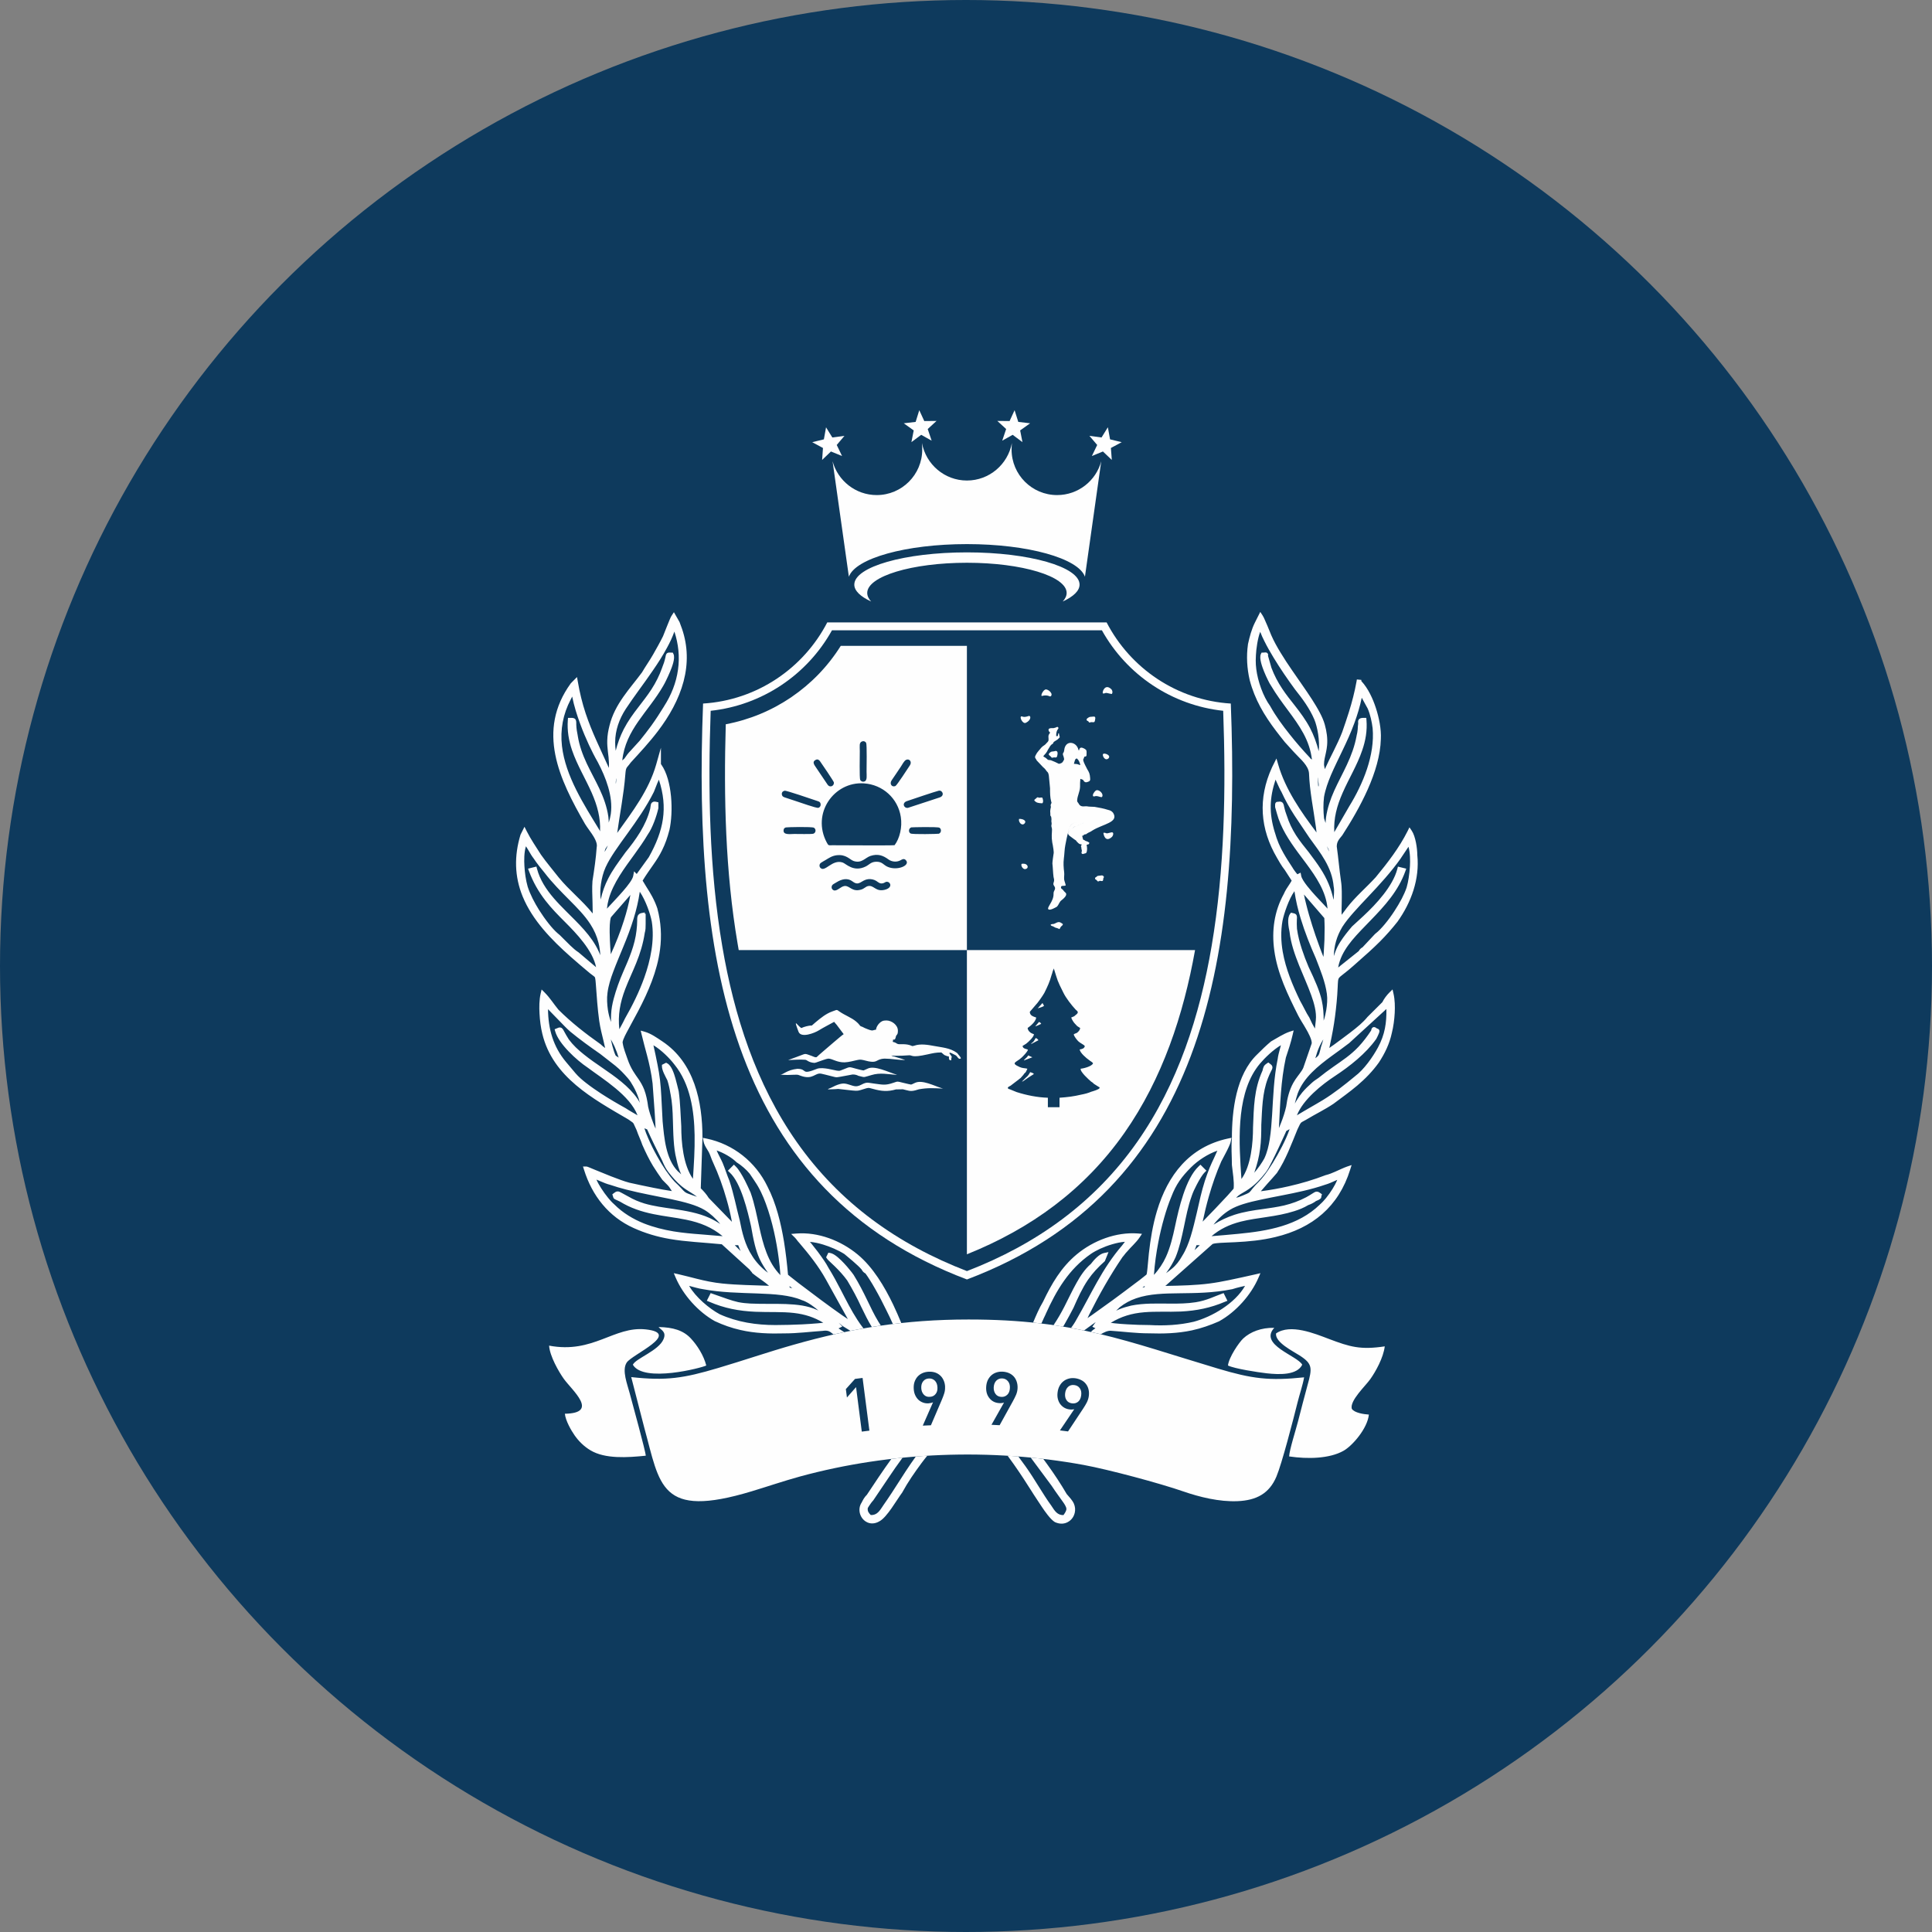 <?xml version="1.0" encoding="UTF-8"?> <svg xmlns="http://www.w3.org/2000/svg" width="32" height="32" viewBox="0 0 32 32" fill="none"><rect x="0" y="0" width="32" height="32" fill="#808080" stroke="none"/><circle cx="16" cy="16" r="16" fill="#0E3A5D"></circle><path fill-rule="evenodd" clip-rule="evenodd" d="M16.016 9.321C15.104 9.321 14.364 9.545 14.364 9.821C14.364 9.871 14.388 9.919 14.429 9.963C14.251 9.881 14.15 9.785 14.15 9.683C14.15 9.388 14.985 9.149 16.016 9.149C17.046 9.149 17.881 9.388 17.881 9.683C17.881 9.785 17.78 9.881 17.602 9.963C17.643 9.918 17.667 9.871 17.667 9.821C17.667 9.545 16.928 9.321 16.016 9.321ZM13.682 7.078L13.786 7.246L13.987 7.219L13.859 7.37L13.947 7.553L13.763 7.478L13.617 7.618L13.631 7.42L13.453 7.324L13.646 7.277L13.682 7.078L13.682 7.078ZM15.226 6.794L15.309 6.974L15.512 6.972L15.366 7.106L15.431 7.299L15.258 7.202L15.096 7.323L15.134 7.129L14.969 7.011L15.166 6.988L15.226 6.795L15.226 6.794ZM16.016 9.012C15.003 9.012 14.169 9.248 14.06 9.552L13.79 7.64C13.877 7.961 14.171 8.2 14.521 8.2C14.938 8.2 15.275 7.862 15.275 7.446C15.275 7.409 15.273 7.374 15.271 7.338C15.336 7.691 15.645 7.959 16.015 7.959C16.386 7.959 16.694 7.691 16.76 7.338C16.758 7.374 16.755 7.41 16.755 7.446C16.755 7.863 17.093 8.2 17.509 8.2C17.86 8.2 18.154 7.961 18.24 7.64L17.97 9.552C17.862 9.248 17.028 9.012 16.015 9.012H16.016ZM18.349 7.078L18.245 7.246L18.044 7.219L18.173 7.37L18.085 7.553L18.268 7.478L18.415 7.618L18.4 7.42L18.579 7.324L18.386 7.277L18.35 7.078L18.349 7.078ZM16.805 6.794L16.722 6.974L16.519 6.972L16.665 7.106L16.6 7.299L16.773 7.202L16.935 7.323L16.897 7.129L17.062 7.011L16.866 6.988L16.805 6.795V6.794Z" fill="#FEFEFE"></path><path fill-rule="evenodd" clip-rule="evenodd" d="M10.672 23.65C10.934 24.6 10.925 25.161 12.449 24.701C12.717 24.62 12.973 24.532 13.252 24.455C14.76 24.044 16.411 23.983 17.948 24.264C18.361 24.34 19.213 24.568 19.603 24.704C19.866 24.795 20.195 24.877 20.497 24.864C20.811 24.851 21.024 24.737 21.142 24.456C21.233 24.24 21.419 23.519 21.492 23.227C21.524 23.097 21.578 22.941 21.6 22.813C21.021 22.873 20.741 22.838 20.169 22.667C18.656 22.215 17.803 21.854 16.041 21.855C14.983 21.855 14.105 22 13.149 22.272C12.718 22.394 12.318 22.533 11.892 22.659C11.324 22.828 11.036 22.873 10.455 22.809L10.672 23.65ZM10.696 24.112C10.695 24.043 10.468 23.221 10.431 23.081C10.392 22.93 10.295 22.695 10.381 22.567C10.473 22.431 11.294 22.085 10.697 22.019C10.167 21.961 9.83 22.426 9.095 22.288C9.105 22.461 9.256 22.722 9.337 22.836C9.476 23.03 9.93 23.406 9.356 23.416C9.367 23.531 9.462 23.695 9.516 23.772C9.583 23.869 9.674 23.959 9.782 24.023C10.025 24.167 10.391 24.142 10.696 24.111L10.696 24.112ZM21.352 24.123C21.654 24.168 22.02 24.162 22.254 24.029C22.398 23.948 22.649 23.662 22.673 23.43C22.585 23.424 22.433 23.401 22.39 23.334C22.353 23.199 22.617 22.956 22.697 22.842C22.785 22.718 22.913 22.489 22.936 22.3C22.532 22.361 22.358 22.308 22.011 22.177C21.778 22.089 21.373 21.92 21.135 22.086C21.119 22.235 21.41 22.376 21.526 22.451C21.742 22.59 21.736 22.659 21.657 22.942C21.603 23.141 21.55 23.343 21.5 23.54C21.466 23.674 21.356 24.017 21.352 24.123H21.352ZM20.339 22.617C20.447 22.67 20.837 22.73 20.979 22.746C21.195 22.77 21.483 22.778 21.569 22.604C21.491 22.454 20.846 22.275 21.106 21.993C20.889 21.988 20.708 22.061 20.592 22.169C20.523 22.233 20.354 22.48 20.339 22.617ZM10.482 22.604C10.659 22.909 11.63 22.654 11.698 22.617C11.656 22.451 11.549 22.282 11.44 22.166C11.316 22.035 11.148 21.984 10.908 21.98C10.95 22.03 11.042 22.058 10.99 22.181C10.91 22.373 10.531 22.498 10.482 22.604ZM14.274 23.713L14.179 22.975L14.028 23.147L14.01 23.008L14.162 22.839L14.287 22.823L14.4 23.696L14.274 23.712V23.713ZM15.653 22.969C15.655 23.006 15.651 23.041 15.64 23.077C15.629 23.112 15.615 23.149 15.598 23.189L15.419 23.607L15.284 23.613L15.454 23.226C15.443 23.231 15.431 23.236 15.417 23.238C15.404 23.241 15.39 23.243 15.376 23.244C15.344 23.245 15.313 23.241 15.286 23.23C15.258 23.22 15.232 23.204 15.21 23.183C15.188 23.161 15.17 23.135 15.157 23.105C15.143 23.074 15.136 23.039 15.134 23.001C15.132 22.96 15.136 22.923 15.147 22.89C15.159 22.856 15.175 22.827 15.197 22.802C15.219 22.778 15.245 22.758 15.277 22.744C15.308 22.73 15.342 22.722 15.38 22.72C15.418 22.718 15.453 22.722 15.486 22.732C15.519 22.743 15.547 22.759 15.571 22.781C15.596 22.803 15.615 22.83 15.629 22.862C15.644 22.894 15.652 22.93 15.654 22.97L15.653 22.969ZM15.527 22.978C15.525 22.931 15.51 22.894 15.484 22.868C15.457 22.842 15.424 22.83 15.385 22.832C15.345 22.834 15.314 22.849 15.291 22.878C15.267 22.907 15.257 22.945 15.259 22.991C15.261 23.035 15.275 23.071 15.3 23.098C15.325 23.126 15.358 23.139 15.4 23.136C15.44 23.134 15.472 23.12 15.495 23.091C15.519 23.063 15.53 23.026 15.527 22.978V22.978ZM16.854 22.995C16.852 23.032 16.844 23.067 16.83 23.101C16.816 23.134 16.798 23.17 16.777 23.208L16.557 23.606L16.422 23.599L16.63 23.23C16.618 23.235 16.606 23.238 16.592 23.239C16.578 23.241 16.564 23.241 16.551 23.24C16.518 23.238 16.489 23.231 16.462 23.218C16.435 23.205 16.411 23.186 16.392 23.163C16.372 23.14 16.356 23.112 16.346 23.08C16.336 23.048 16.332 23.013 16.334 22.974C16.336 22.934 16.344 22.898 16.358 22.865C16.373 22.833 16.392 22.806 16.416 22.783C16.44 22.761 16.468 22.744 16.501 22.733C16.533 22.722 16.569 22.717 16.607 22.719C16.644 22.721 16.679 22.729 16.71 22.742C16.742 22.756 16.769 22.775 16.791 22.799C16.813 22.823 16.829 22.852 16.84 22.885C16.851 22.918 16.856 22.955 16.854 22.995H16.854ZM16.727 22.991C16.73 22.945 16.719 22.906 16.695 22.878C16.672 22.849 16.64 22.833 16.601 22.831C16.561 22.829 16.528 22.842 16.502 22.868C16.476 22.894 16.462 22.931 16.459 22.978C16.457 23.021 16.467 23.058 16.489 23.088C16.511 23.119 16.543 23.134 16.585 23.137C16.625 23.139 16.657 23.127 16.684 23.101C16.71 23.076 16.725 23.039 16.727 22.991ZM18.034 23.124C18.029 23.16 18.018 23.194 18.002 23.227C17.985 23.26 17.965 23.294 17.941 23.33L17.69 23.709L17.556 23.692L17.793 23.341C17.781 23.344 17.768 23.346 17.754 23.346C17.74 23.347 17.726 23.346 17.712 23.344C17.68 23.34 17.652 23.33 17.626 23.315C17.6 23.299 17.578 23.279 17.56 23.255C17.542 23.23 17.529 23.201 17.521 23.168C17.513 23.136 17.512 23.1 17.517 23.062C17.522 23.021 17.533 22.986 17.55 22.955C17.567 22.924 17.588 22.898 17.614 22.878C17.64 22.857 17.669 22.843 17.703 22.834C17.736 22.825 17.771 22.823 17.809 22.828C17.846 22.833 17.88 22.844 17.911 22.86C17.941 22.875 17.966 22.896 17.986 22.922C18.006 22.948 18.021 22.978 18.029 23.012C18.038 23.046 18.039 23.083 18.034 23.123L18.034 23.124ZM17.908 23.11C17.914 23.063 17.907 23.025 17.885 22.994C17.864 22.963 17.833 22.946 17.794 22.941C17.755 22.935 17.721 22.945 17.693 22.969C17.665 22.994 17.648 23.029 17.642 23.076C17.637 23.119 17.643 23.157 17.663 23.188C17.683 23.22 17.713 23.238 17.755 23.244C17.795 23.249 17.828 23.24 17.857 23.217C17.885 23.193 17.902 23.158 17.908 23.11V23.11Z" fill="#FEFEFE"></path><path fill-rule="evenodd" clip-rule="evenodd" d="M16.016 21.192C12.123 19.722 11.478 15.973 11.645 11.653C12.542 11.597 13.31 11.066 13.702 10.309H16.016H18.329C18.721 11.066 19.489 11.597 20.386 11.653C20.553 15.973 19.908 19.722 16.015 21.192H16.016ZM16.016 21.053C17.162 20.611 18.125 19.926 18.836 18.913C19.51 17.953 19.873 16.82 20.068 15.672C20.285 14.397 20.306 13.066 20.26 11.773C19.415 11.682 18.665 11.184 18.251 10.44H13.78C13.366 11.184 12.616 11.682 11.771 11.773C11.725 13.066 11.746 14.397 11.963 15.672C12.158 16.82 12.521 17.953 13.195 18.913C13.906 19.926 14.869 20.611 16.015 21.053H16.016Z" fill="#FEFEFE"></path><path fill-rule="evenodd" clip-rule="evenodd" d="M16.015 10.697H13.926C13.5 11.377 12.808 11.848 12.021 11.996C11.986 13.206 12.014 14.436 12.217 15.629C12.223 15.664 12.229 15.699 12.235 15.734L12.236 15.736H16.015V15.732V10.697ZM14.817 13.999C14.902 13.887 14.947 13.699 14.92 13.53C14.873 13.226 14.624 12.995 14.307 12.975C13.813 12.943 13.437 13.474 13.694 13.955C13.723 14.01 13.723 14 13.79 14C13.952 14 14.741 14.006 14.817 13.999L14.817 13.999ZM13.855 14.166C13.78 14.176 13.73 14.211 13.677 14.243C13.653 14.258 13.618 14.275 13.597 14.291C13.569 14.311 13.566 14.351 13.589 14.375C13.665 14.454 13.783 14.227 13.957 14.286C14.012 14.304 14.137 14.451 14.338 14.352C14.399 14.322 14.425 14.274 14.515 14.273C14.612 14.272 14.63 14.323 14.695 14.354C14.855 14.43 15.086 14.335 15.004 14.247C14.973 14.214 14.944 14.233 14.915 14.249C14.856 14.282 14.772 14.277 14.716 14.235C14.625 14.168 14.54 14.137 14.417 14.177C14.33 14.206 14.273 14.305 14.139 14.261C14.075 14.24 14.016 14.145 13.855 14.166L13.855 14.166ZM14.375 14.563C14.262 14.578 14.232 14.684 14.123 14.601C14.039 14.535 13.942 14.561 13.861 14.61C13.844 14.62 13.824 14.632 13.807 14.642C13.789 14.653 13.774 14.668 13.774 14.696C13.774 14.722 13.792 14.74 13.811 14.747C13.863 14.765 13.924 14.683 13.988 14.675C14.073 14.665 14.111 14.78 14.264 14.734C14.315 14.719 14.338 14.684 14.379 14.676C14.475 14.656 14.501 14.775 14.653 14.738C14.783 14.706 14.754 14.619 14.705 14.607C14.672 14.599 14.665 14.614 14.641 14.624C14.577 14.65 14.548 14.612 14.514 14.591C14.476 14.567 14.425 14.556 14.375 14.562V14.563ZM14.278 12.28C14.227 12.301 14.241 12.354 14.241 12.439C14.241 12.499 14.233 12.889 14.248 12.919C14.258 12.938 14.286 12.955 14.319 12.943C14.367 12.926 14.353 12.843 14.353 12.784C14.353 12.724 14.361 12.333 14.346 12.304C14.336 12.285 14.309 12.268 14.278 12.281L14.278 12.28ZM12.995 13.097C12.964 13.104 12.941 13.128 12.952 13.168C12.961 13.199 12.99 13.205 13.023 13.216C13.082 13.235 13.139 13.255 13.198 13.274C13.251 13.29 13.52 13.388 13.554 13.38C13.581 13.373 13.6 13.344 13.59 13.308C13.581 13.276 13.554 13.273 13.52 13.261C13.437 13.234 13.024 13.09 12.995 13.097V13.097ZM15.547 13.097C15.49 13.11 15.106 13.24 15.021 13.269C14.932 13.299 14.971 13.393 15.04 13.38L15.388 13.266C15.447 13.246 15.504 13.228 15.564 13.208C15.653 13.178 15.61 13.082 15.547 13.097V13.097ZM13.014 13.706C12.993 13.714 12.982 13.722 12.979 13.748C12.967 13.835 13.088 13.813 13.155 13.813C13.204 13.813 13.444 13.818 13.471 13.809C13.512 13.796 13.523 13.737 13.482 13.71C13.453 13.69 13.026 13.7 13.014 13.705V13.706ZM15.093 13.704C15.047 13.721 15.044 13.785 15.082 13.805C15.113 13.823 15.539 13.813 15.55 13.809C15.593 13.793 15.596 13.732 15.561 13.71C15.53 13.691 15.1 13.702 15.092 13.704H15.093ZM15.009 12.585C14.974 12.601 14.945 12.663 14.923 12.695C14.896 12.735 14.873 12.769 14.846 12.81C14.819 12.849 14.794 12.886 14.768 12.925C14.728 12.985 14.774 13.044 14.831 13.019C14.855 13.009 15.039 12.723 15.069 12.679C15.111 12.618 15.062 12.561 15.009 12.585ZM13.512 12.585C13.447 12.616 13.485 12.666 13.512 12.706L13.706 12.994C13.748 13.057 13.822 13.014 13.811 12.957C13.807 12.938 13.61 12.646 13.581 12.607C13.566 12.588 13.545 12.569 13.512 12.585ZM16.015 20.775L16.017 20.774C17.074 20.35 17.963 19.706 18.624 18.764C19.254 17.866 19.602 16.808 19.794 15.736H16.015V20.775ZM17 17.842C17.026 17.821 17.047 17.789 17.063 17.758C17.083 17.763 17.115 17.774 17.125 17.789C17.094 17.81 17.057 17.831 17.026 17.852L16.953 17.904C16.932 17.915 16.947 17.909 16.926 17.915L17 17.841L17 17.842ZM16.958 17.565C16.968 17.544 16.984 17.538 16.995 17.523C17.005 17.517 17.021 17.497 17.031 17.481L17.099 17.512L16.958 17.565H16.958ZM17.078 17.293C17.094 17.256 17.105 17.288 17.151 17.198L17.157 17.193C17.172 17.198 17.193 17.214 17.199 17.23L17.078 17.293V17.293ZM17.209 16.927C17.214 16.932 17.225 16.932 17.23 16.937L17.246 16.958C17.225 16.968 17.172 16.994 17.146 17L17.209 16.927ZM17.267 16.613L17.293 16.66C17.277 16.675 17.209 16.696 17.188 16.701L17.267 16.613ZM17.743 16.853C17.763 16.843 17.795 16.837 17.811 16.816C17.884 16.764 17.842 16.748 17.816 16.722C17.748 16.649 17.654 16.529 17.612 16.44C17.507 16.23 17.523 16.257 17.455 16.042C17.45 16.047 17.455 16.037 17.45 16.058C17.444 16.058 17.444 16.063 17.444 16.069C17.439 16.074 17.439 16.084 17.434 16.095C17.429 16.116 17.424 16.131 17.418 16.147C17.387 16.262 17.35 16.34 17.298 16.445C17.272 16.492 17.188 16.613 17.151 16.649L17.057 16.759C17.057 16.822 17.115 16.837 17.162 16.853C17.157 16.937 17.021 17.026 17.021 17.026C17.021 17.052 17.042 17.083 17.058 17.094C17.078 17.115 17.094 17.115 17.126 17.131C17.121 17.178 17.037 17.256 16.995 17.288L16.937 17.324C16.942 17.376 17.006 17.371 17.026 17.387C17.016 17.424 16.948 17.491 16.927 17.512C16.833 17.601 16.728 17.601 16.89 17.674C16.937 17.695 16.974 17.69 17.016 17.701C17.011 17.721 16.995 17.742 16.99 17.758L16.963 17.784C16.948 17.811 16.932 17.821 16.916 17.842C16.901 17.863 16.89 17.863 16.874 17.879L16.738 17.983C16.707 17.999 16.702 17.999 16.691 18.02C16.702 18.036 16.702 18.036 16.723 18.041L16.838 18.088C17 18.14 17.183 18.177 17.356 18.182V18.339H17.549V18.182C17.685 18.172 17.779 18.161 17.91 18.13C17.968 18.119 18.026 18.104 18.073 18.083C18.109 18.072 18.203 18.046 18.214 18.02C18.209 18.004 18.214 18.01 18.193 17.999L18.119 17.952C18.104 17.936 18.093 17.926 18.073 17.915C18.036 17.884 17.884 17.748 17.9 17.701C17.958 17.696 18.088 17.659 18.104 17.612C18.094 17.591 18.057 17.575 18.041 17.56C17.994 17.528 17.884 17.434 17.884 17.382C17.921 17.377 17.958 17.366 17.968 17.329C17.958 17.303 17.905 17.288 17.858 17.245C17.843 17.23 17.785 17.162 17.785 17.131C17.817 17.11 17.827 17.12 17.853 17.094C17.869 17.078 17.89 17.057 17.89 17.026C17.822 16.984 17.853 17.005 17.801 16.952C17.785 16.937 17.748 16.879 17.743 16.853H17.743ZM17.787 12.651C17.884 12.656 17.846 12.666 17.894 12.671C17.885 12.636 17.87 12.592 17.846 12.573C17.836 12.563 17.841 12.558 17.821 12.568C17.806 12.573 17.797 12.617 17.787 12.651V12.651ZM17.689 13.799C17.694 13.833 17.709 13.838 17.733 13.857C17.753 13.872 17.772 13.886 17.792 13.901C17.806 13.911 17.806 13.911 17.821 13.92C17.826 13.93 17.836 13.94 17.846 13.95C17.86 13.964 17.88 13.989 17.914 13.984C17.914 14.013 17.914 13.984 17.909 14.008C17.904 14.013 17.904 14.008 17.904 14.018C17.909 14.028 17.904 14.023 17.909 14.028C17.909 14.052 17.914 14.067 17.919 14.087C17.919 14.126 17.904 14.111 17.919 14.14L17.934 14.145C17.939 14.145 17.948 14.145 17.953 14.14C17.972 14.135 17.982 14.135 17.992 14.126C18.012 14.091 18.007 14.028 17.997 13.994C18.026 13.979 18.041 13.994 18.041 13.955L18.021 13.945C18.017 13.94 18.021 13.945 18.012 13.94C18.007 13.935 18.007 13.935 17.997 13.935C17.983 13.931 17.978 13.926 17.968 13.921C17.948 13.896 17.943 13.945 17.924 13.842H17.929H17.934C17.953 13.838 17.943 13.833 17.958 13.823C17.992 13.813 17.977 13.828 18.007 13.804C18.036 13.784 18.055 13.784 18.095 13.755C18.265 13.648 18.539 13.623 18.436 13.462C18.412 13.433 18.392 13.423 18.349 13.413C18.275 13.389 18.212 13.379 18.129 13.364C18.085 13.36 18.046 13.364 18.002 13.355C17.972 13.35 17.909 13.374 17.875 13.325C17.85 13.277 17.841 13.291 17.841 13.257C17.846 13.174 17.885 13.12 17.889 13.032C17.889 12.988 17.889 12.944 17.894 12.9C17.958 12.92 17.938 12.92 17.953 12.94C17.977 12.964 17.992 12.959 18.021 12.949C18.051 12.94 18.061 12.925 18.056 12.886C18.051 12.818 18.041 12.793 18.007 12.739C17.992 12.71 17.953 12.637 17.944 12.602C17.934 12.563 17.953 12.578 17.958 12.534C17.997 12.529 17.997 12.524 17.997 12.485C17.997 12.451 18.002 12.427 17.978 12.412C17.968 12.402 17.929 12.383 17.914 12.383C17.88 12.383 17.88 12.408 17.87 12.432C17.861 12.422 17.861 12.412 17.856 12.398C17.822 12.3 17.69 12.261 17.641 12.368C17.626 12.402 17.631 12.417 17.621 12.451C17.617 12.475 17.621 12.451 17.612 12.466C17.597 12.49 17.607 12.505 17.617 12.534C17.631 12.593 17.627 12.573 17.607 12.612C17.592 12.646 17.538 12.651 17.538 12.651C17.504 12.632 17.445 12.607 17.406 12.592C17.363 12.583 17.367 12.597 17.338 12.568C17.323 12.553 17.299 12.539 17.28 12.529C17.294 12.5 17.314 12.495 17.343 12.446C17.357 12.412 17.382 12.382 17.397 12.353C17.426 12.319 17.421 12.333 17.436 12.319C17.465 12.289 17.416 12.309 17.514 12.25C17.533 12.236 17.538 12.226 17.553 12.211L17.538 12.143C17.514 12.157 17.534 12.157 17.519 12.192H17.494C17.489 12.07 17.553 12.074 17.524 12.045C17.504 12.03 17.509 12.05 17.45 12.06C17.411 12.06 17.348 12.055 17.372 12.109C17.382 12.128 17.387 12.118 17.392 12.138C17.367 12.172 17.362 12.177 17.367 12.231C17.372 12.275 17.358 12.284 17.333 12.309C17.319 12.328 17.294 12.348 17.27 12.362C17.235 12.392 17.235 12.402 17.211 12.426C17.192 12.45 17.177 12.465 17.162 12.494C17.138 12.534 17.138 12.548 17.162 12.577C17.167 12.592 17.177 12.602 17.187 12.612L17.275 12.705C17.333 12.753 17.309 12.748 17.358 12.797C17.367 12.817 17.367 12.822 17.372 12.846L17.392 13.056C17.392 13.129 17.392 13.207 17.411 13.276C17.421 13.3 17.416 13.3 17.406 13.32C17.397 13.349 17.406 13.344 17.406 13.368C17.406 13.378 17.397 13.398 17.397 13.417C17.392 13.441 17.397 13.447 17.397 13.471C17.397 13.48 17.397 13.49 17.397 13.5C17.402 13.539 17.411 13.495 17.416 13.569C17.416 13.593 17.411 13.598 17.416 13.617C17.426 13.676 17.402 13.656 17.421 13.715C17.431 13.739 17.416 13.813 17.421 13.886C17.426 13.92 17.426 13.954 17.436 13.989C17.441 14.023 17.46 14.115 17.45 14.145C17.445 14.179 17.431 14.272 17.431 14.301C17.44 14.379 17.44 14.448 17.45 14.526C17.46 14.57 17.465 14.579 17.45 14.623C17.436 14.663 17.475 14.677 17.475 14.711C17.475 14.75 17.45 14.75 17.45 14.804C17.455 14.931 17.328 15.034 17.367 15.063C17.397 15.082 17.485 15.029 17.504 15.019C17.543 14.98 17.543 14.936 17.587 14.907C17.606 14.892 17.68 14.833 17.655 14.794C17.646 14.78 17.626 14.77 17.607 14.74C17.592 14.721 17.563 14.721 17.577 14.682C17.587 14.667 17.621 14.677 17.651 14.667C17.651 14.643 17.631 14.599 17.626 14.57C17.621 14.53 17.631 14.492 17.626 14.448C17.616 14.369 17.611 14.296 17.621 14.218C17.631 14.145 17.631 14.067 17.645 13.998C17.65 13.964 17.68 13.823 17.689 13.798V13.799ZM17.689 13.799C17.694 13.774 17.704 13.725 17.709 13.706C17.719 13.701 17.728 13.676 17.733 13.671C17.743 13.652 17.797 13.618 17.841 13.623C17.875 13.623 17.928 13.618 17.953 13.623C17.928 13.647 17.939 13.632 17.914 13.642C17.894 13.647 17.899 13.652 17.885 13.657L17.88 13.662C17.831 13.676 17.87 13.666 17.841 13.681C17.841 13.681 17.821 13.686 17.816 13.686C17.772 13.695 17.806 13.695 17.767 13.715C17.748 13.725 17.753 13.715 17.738 13.735L17.689 13.798V13.799ZM18.265 11.484C18.305 11.494 18.295 11.47 18.339 11.479C18.363 11.484 18.398 11.494 18.417 11.494C18.431 11.469 18.427 11.445 18.412 11.421C18.314 11.318 18.256 11.44 18.265 11.484ZM17.314 11.421C17.279 11.435 17.255 11.484 17.25 11.508C17.245 11.552 17.27 11.504 17.358 11.523C17.377 11.528 17.397 11.547 17.412 11.523C17.441 11.474 17.343 11.406 17.314 11.421H17.314ZM17.401 15.317C17.416 15.347 17.431 15.332 17.455 15.351C17.465 15.356 17.475 15.361 17.484 15.366C17.504 15.371 17.509 15.371 17.518 15.376C17.543 15.38 17.543 15.41 17.567 15.356C17.582 15.332 17.597 15.337 17.606 15.307C17.602 15.303 17.567 15.278 17.562 15.278C17.523 15.259 17.479 15.297 17.455 15.303C17.43 15.307 17.416 15.303 17.401 15.317ZM17.035 11.86C16.952 11.889 16.937 11.865 16.918 11.865C16.879 11.87 16.937 11.997 16.991 11.972C17.084 11.928 17.079 11.845 17.035 11.86ZM18.276 13.793C18.276 13.818 18.305 13.964 18.417 13.862C18.442 13.837 18.456 13.769 18.398 13.789C18.383 13.793 18.354 13.799 18.339 13.803C18.31 13.803 18.315 13.789 18.276 13.794L18.276 13.793ZM18.105 13.188C18.144 13.202 18.124 13.168 18.217 13.198C18.242 13.203 18.256 13.212 18.261 13.178C18.266 13.129 18.188 13.066 18.149 13.095C18.129 13.11 18.09 13.159 18.105 13.188V13.188ZM17.69 13.798L17.738 13.735C17.753 13.715 17.748 13.725 17.768 13.715C17.807 13.696 17.773 13.696 17.817 13.686C17.821 13.686 17.841 13.681 17.841 13.681C17.87 13.667 17.831 13.676 17.88 13.662L17.885 13.657C17.9 13.652 17.895 13.647 17.914 13.642C17.939 13.633 17.929 13.647 17.953 13.623C17.929 13.618 17.875 13.623 17.841 13.623C17.797 13.618 17.744 13.652 17.733 13.672C17.729 13.677 17.719 13.701 17.709 13.706C17.704 13.725 17.694 13.774 17.69 13.799V13.798ZM17.504 12.538C17.509 12.534 17.533 12.45 17.499 12.441C17.485 12.431 17.47 12.445 17.45 12.445C17.416 12.45 17.421 12.445 17.397 12.46C17.348 12.499 17.377 12.504 17.406 12.533C17.421 12.553 17.421 12.553 17.445 12.547C17.475 12.538 17.48 12.557 17.504 12.538V12.538ZM18.041 11.967C18.075 11.967 18.056 11.957 18.09 11.962C18.119 11.962 18.124 11.967 18.134 11.943C18.134 11.928 18.163 11.86 18.109 11.869L18.051 11.874C18.036 11.879 17.973 11.909 18.007 11.938C18.031 11.952 18.012 11.928 18.041 11.967ZM17.265 13.305C17.284 13.28 17.279 13.256 17.265 13.212C17.235 13.207 17.245 13.212 17.221 13.212C17.196 13.217 17.211 13.207 17.192 13.207C17.177 13.202 17.172 13.217 17.162 13.222C17.143 13.246 17.104 13.246 17.162 13.285C17.192 13.305 17.26 13.305 17.265 13.305V13.305ZM18.139 14.56C18.173 14.589 18.139 14.55 18.183 14.599C18.217 14.599 18.197 14.589 18.222 14.589C18.236 14.589 18.251 14.599 18.265 14.589C18.27 14.584 18.275 14.56 18.275 14.545C18.285 14.53 18.29 14.526 18.275 14.511C18.261 14.492 18.241 14.501 18.192 14.506C18.168 14.511 18.173 14.511 18.158 14.526C18.138 14.535 18.138 14.535 18.138 14.56L18.139 14.56ZM18.271 12.489C18.251 12.509 18.3 12.611 18.358 12.563C18.412 12.509 18.29 12.465 18.271 12.489ZM16.957 14.306H16.933C16.893 14.306 16.933 14.408 16.986 14.394C17.05 14.379 17.021 14.306 16.957 14.306ZM16.879 13.564C16.864 13.612 16.923 13.686 16.967 13.642C17.015 13.593 16.937 13.559 16.879 13.564ZM15.054 17.957C15.017 17.948 14.981 17.939 14.944 17.931C14.864 17.912 14.875 17.907 14.798 17.934C14.663 17.981 14.618 17.965 14.476 17.947C14.37 17.934 14.362 17.916 14.266 17.966C14.224 17.987 14.188 18.002 14.123 17.983C14.018 17.953 13.987 17.927 13.874 17.967C13.821 17.985 13.78 18.014 13.727 18.032C13.721 18.036 13.716 18.04 13.711 18.044C13.75 18.043 13.789 18.041 13.828 18.04C13.846 18.039 13.865 18.037 13.883 18.036C13.94 18.043 13.996 18.049 14.053 18.055C14.074 18.057 14.095 18.06 14.117 18.062C14.213 18.071 14.214 18.067 14.305 18.039C14.387 18.014 14.376 18.013 14.457 18.035C14.604 18.076 14.702 18.083 14.841 18.044C14.879 18.043 14.917 18.043 14.955 18.042C15.043 18.062 15.072 18.082 15.159 18.06C15.18 18.054 15.2 18.048 15.221 18.042C15.374 18.015 15.466 18.024 15.621 18.03C15.612 18.028 15.603 18.025 15.595 18.023C15.471 17.984 15.275 17.88 15.157 17.935C15.147 17.94 15.137 17.944 15.127 17.949C15.087 17.968 15.096 17.966 15.054 17.956L15.054 17.957ZM14.306 17.73C14.287 17.73 14.212 17.71 14.189 17.704C14.048 17.666 14.087 17.668 13.968 17.713C13.902 17.737 13.916 17.741 13.855 17.732C13.812 17.726 13.635 17.672 13.54 17.7C13.252 17.816 13.385 17.703 13.206 17.703C13.038 17.721 12.973 17.797 12.926 17.801C12.964 17.802 13.003 17.803 13.042 17.805C13.082 17.805 13.117 17.801 13.161 17.801C13.229 17.801 13.204 17.798 13.267 17.82C13.468 17.89 13.499 17.762 13.604 17.784C13.648 17.793 13.687 17.804 13.732 17.815C13.84 17.84 13.833 17.852 13.926 17.833C13.99 17.821 14.055 17.809 14.12 17.797C14.161 17.794 14.204 17.81 14.215 17.818C14.31 17.84 14.293 17.848 14.371 17.825C14.393 17.818 14.411 17.814 14.432 17.807C14.579 17.762 14.704 17.793 14.857 17.804C14.852 17.802 14.858 17.804 14.849 17.8C14.844 17.798 14.846 17.799 14.841 17.797C14.715 17.758 14.484 17.643 14.371 17.7C14.364 17.703 14.309 17.729 14.306 17.729L14.306 17.73ZM13.27 17.027C13.198 16.977 13.136 16.85 13.226 17.089C13.268 17.199 13.492 17.11 13.564 17.065C13.627 17.025 13.744 16.965 13.816 16.925C13.826 16.941 13.844 16.955 13.857 16.973C13.896 17.025 13.935 17.077 13.974 17.129C13.938 17.149 13.686 17.371 13.643 17.406C13.629 17.418 13.62 17.426 13.606 17.438C13.593 17.45 13.582 17.458 13.569 17.47C13.556 17.482 13.543 17.493 13.531 17.505C13.517 17.525 13.46 17.495 13.444 17.489C13.309 17.442 13.363 17.447 13.198 17.505C13.153 17.521 13.107 17.538 13.062 17.555C13.061 17.555 13.06 17.556 13.059 17.556C13.059 17.556 13.058 17.557 13.057 17.558C13.149 17.556 13.237 17.545 13.334 17.553C13.369 17.553 13.385 17.598 13.491 17.605C13.501 17.605 13.536 17.592 13.547 17.588C13.581 17.576 13.694 17.534 13.719 17.534C13.787 17.534 13.858 17.598 13.989 17.596C14.063 17.593 14.142 17.569 14.183 17.561C14.234 17.55 14.248 17.547 14.298 17.558C14.56 17.631 14.484 17.542 14.651 17.534C14.76 17.534 14.882 17.558 14.991 17.558C14.99 17.557 14.988 17.556 14.986 17.555C14.95 17.54 14.914 17.531 14.877 17.52C14.856 17.514 14.839 17.508 14.819 17.502C14.803 17.498 14.779 17.494 14.763 17.483C14.787 17.483 14.795 17.487 14.819 17.487C14.901 17.487 14.977 17.486 15.056 17.479C15.115 17.474 15.086 17.526 15.363 17.464C15.449 17.445 15.5 17.432 15.59 17.432C15.596 17.432 15.628 17.466 15.643 17.475C15.658 17.484 15.696 17.497 15.717 17.499C15.717 17.543 15.715 17.562 15.755 17.562C15.755 17.487 15.783 17.524 15.738 17.465C15.73 17.455 15.713 17.436 15.74 17.436C15.749 17.436 15.811 17.471 15.827 17.478C15.857 17.491 15.874 17.559 15.915 17.531C15.914 17.51 15.885 17.482 15.873 17.466C15.865 17.455 15.857 17.443 15.848 17.437C15.732 17.355 15.605 17.35 15.469 17.324C15.367 17.305 15.245 17.284 15.143 17.32C15.097 17.336 15.114 17.318 15.034 17.302C14.994 17.294 14.944 17.295 14.894 17.295C14.855 17.295 14.848 17.274 14.816 17.264C14.805 17.26 14.794 17.26 14.786 17.256C14.789 17.242 14.793 17.232 14.793 17.216C14.832 17.236 14.835 17.176 14.84 17.163C14.852 17.132 14.872 17.143 14.872 17.071C14.872 16.975 14.767 16.902 14.681 16.902C14.625 16.902 14.596 16.915 14.561 16.952C14.537 16.977 14.512 17.018 14.509 17.055C14.441 17.061 14.474 17.092 14.322 17.027C14.308 17.021 14.297 17.013 14.282 17.007C14.261 16.998 14.255 17.002 14.241 16.983C14.222 16.957 14.203 16.939 14.179 16.919C14.102 16.854 13.991 16.815 13.907 16.756C13.851 16.718 13.874 16.722 13.784 16.753C13.682 16.789 13.594 16.861 13.511 16.93C13.397 17.024 13.498 16.964 13.355 16.999C13.338 17.003 13.325 17.007 13.311 17.012C13.296 17.017 13.284 17.025 13.271 17.028L13.27 17.027Z" fill="#FEFEFE"></path><path fill-rule="evenodd" clip-rule="evenodd" d="M10.022 17.355C10.014 17.32 10.006 17.284 9.998 17.249C9.97 17.136 9.942 17.025 9.925 16.909C9.897 16.708 9.884 16.505 9.869 16.302C9.867 16.282 9.863 16.2 9.851 16.183C9.846 16.176 9.835 16.169 9.829 16.164C9.809 16.149 9.79 16.136 9.771 16.12C9.664 16.03 9.557 15.941 9.453 15.848C9.138 15.569 8.819 15.244 8.657 14.849C8.52 14.514 8.516 14.175 8.62 13.83L8.621 13.826L8.687 13.694L8.724 13.767C8.792 13.903 8.879 14.027 8.96 14.156C9.052 14.287 9.155 14.406 9.253 14.532C9.426 14.745 9.646 14.916 9.817 15.13C9.817 15.07 9.815 15.009 9.814 14.949C9.812 14.888 9.81 14.826 9.809 14.765C9.808 14.709 9.809 14.652 9.813 14.596V14.595L9.813 14.593C9.842 14.407 9.87 14.222 9.883 14.035L9.883 14.032L9.884 14.029C9.899 13.961 9.839 13.865 9.803 13.811C9.767 13.758 9.727 13.707 9.693 13.652L9.692 13.652L9.692 13.651C9.262 12.906 8.882 12.105 9.455 11.317L9.457 11.315L9.557 11.214L9.571 11.292C9.601 11.47 9.644 11.646 9.701 11.818C9.752 11.97 9.812 12.118 9.878 12.265C9.945 12.417 10.017 12.567 10.085 12.719C10.086 12.691 10.087 12.662 10.086 12.633C10.084 12.572 10.077 12.514 10.069 12.453C10.062 12.39 10.056 12.329 10.058 12.265C10.06 12.181 10.074 12.1 10.095 12.019C10.138 11.842 10.222 11.687 10.326 11.539C10.423 11.4 10.534 11.272 10.634 11.136C10.692 11.036 10.759 10.943 10.816 10.843C10.873 10.742 10.931 10.641 10.982 10.537C11.004 10.483 11.024 10.43 11.046 10.376C11.06 10.339 11.075 10.303 11.09 10.268C11.1 10.245 11.112 10.215 11.126 10.195L11.162 10.14L11.253 10.299L11.255 10.302C11.267 10.34 11.284 10.377 11.296 10.414C11.394 10.7 11.399 10.992 11.323 11.283C11.244 11.584 11.085 11.863 10.897 12.11C10.758 12.293 10.602 12.461 10.447 12.63C10.375 12.731 10.368 12.695 10.357 12.833C10.332 13.156 10.267 13.475 10.223 13.796C10.477 13.44 10.745 13.093 10.868 12.664L10.947 12.385V12.656L10.954 12.665C11.136 12.924 11.155 13.449 11.087 13.752L11.086 13.752L11.086 13.753C11.057 13.867 11.019 13.977 10.966 14.083C10.926 14.165 10.878 14.241 10.825 14.316C10.763 14.406 10.7 14.492 10.644 14.586C10.665 14.622 10.686 14.657 10.708 14.692C10.741 14.744 10.774 14.796 10.803 14.851C10.837 14.915 10.866 14.981 10.889 15.05L10.889 15.051L10.889 15.052C10.948 15.272 10.962 15.503 10.932 15.728C10.886 16.085 10.736 16.43 10.57 16.747C10.536 16.812 10.5 16.877 10.465 16.942C10.436 16.995 10.407 17.048 10.379 17.102C10.359 17.139 10.339 17.179 10.324 17.218C10.321 17.228 10.31 17.259 10.312 17.27L10.314 17.273L10.314 17.277C10.328 17.371 10.367 17.46 10.397 17.55C10.42 17.616 10.448 17.677 10.484 17.737C10.512 17.784 10.544 17.827 10.575 17.872C10.613 17.928 10.645 17.983 10.67 18.047C10.704 18.137 10.723 18.234 10.735 18.329C10.744 18.37 10.755 18.412 10.768 18.452C10.784 18.502 10.802 18.552 10.82 18.601C10.832 18.632 10.845 18.664 10.859 18.694C10.859 18.688 10.859 18.683 10.858 18.677C10.854 18.586 10.848 18.495 10.842 18.403C10.832 18.251 10.821 18.099 10.809 17.947C10.799 17.862 10.785 17.778 10.768 17.695C10.753 17.623 10.736 17.551 10.717 17.48C10.687 17.366 10.655 17.252 10.628 17.137L10.612 17.07L10.679 17.089C10.784 17.119 10.881 17.189 10.971 17.249C11.5 17.601 11.635 18.246 11.635 18.842V18.842L11.607 19.682C11.658 19.733 11.7 19.779 11.739 19.842L12.123 20.237C12.1 20.113 12.07 19.988 12.035 19.867C11.976 19.658 11.901 19.45 11.81 19.253C11.783 19.198 11.768 19.139 11.741 19.085C11.732 19.068 11.722 19.052 11.712 19.036C11.685 18.993 11.663 18.956 11.653 18.906L11.641 18.846L11.701 18.858C12.145 18.95 12.516 19.245 12.712 19.653C12.856 19.931 12.935 20.261 12.986 20.568C13.015 20.749 13.036 20.931 13.052 21.113C13.055 21.116 13.059 21.119 13.062 21.122C13.075 21.132 13.088 21.143 13.102 21.154C13.144 21.188 13.187 21.221 13.229 21.254C13.352 21.348 13.476 21.441 13.6 21.533C13.717 21.62 13.836 21.706 13.956 21.79C13.985 21.809 14.013 21.829 14.043 21.848L13.68 21.193C13.557 20.971 13.4 20.775 13.236 20.583C13.21 20.557 13.192 20.525 13.167 20.5L13.104 20.438L13.192 20.431C13.553 20.403 13.928 20.549 14.204 20.777C14.46 20.988 14.652 21.313 14.794 21.609C14.841 21.709 14.886 21.81 14.928 21.913C14.882 21.919 14.835 21.924 14.789 21.93C14.755 21.853 14.719 21.777 14.681 21.702C14.622 21.58 14.559 21.459 14.492 21.342C14.464 21.292 14.435 21.243 14.404 21.195C14.382 21.16 14.359 21.126 14.335 21.093C14.305 21.077 14.287 21.058 14.271 21.027C14.253 21.006 14.232 20.985 14.212 20.966C14.183 20.939 14.153 20.912 14.124 20.887C14.078 20.847 14.032 20.809 13.986 20.771C13.882 20.705 13.751 20.65 13.634 20.614C13.566 20.593 13.489 20.576 13.415 20.569C13.424 20.579 13.432 20.59 13.441 20.6C13.477 20.644 13.512 20.689 13.546 20.734C13.582 20.782 13.617 20.832 13.651 20.881C13.676 20.919 13.702 20.959 13.722 20.999C13.797 21.119 13.864 21.245 13.929 21.37C14.015 21.536 14.1 21.706 14.202 21.862C14.233 21.91 14.266 21.957 14.301 22.002C14.23 22.015 14.158 22.028 14.086 22.043C14.045 22.017 14.003 21.991 13.961 21.966L13.959 21.965L13.957 21.963C13.937 21.948 13.915 21.928 13.891 21.908C13.898 21.916 13.905 21.924 13.912 21.931L13.952 21.971L13.902 21.996C13.897 21.998 13.893 22 13.889 22.003L13.983 22.064C13.924 22.076 13.865 22.089 13.805 22.102L13.779 22.082C13.766 22.071 13.751 22.06 13.735 22.052C13.704 22.037 13.668 22.039 13.635 22.042L13.634 22.043H13.633C13.422 22.057 13.211 22.085 12.999 22.085C12.752 22.092 12.506 22.085 12.264 22.029C12.118 21.996 11.979 21.947 11.844 21.884L11.842 21.884L11.841 21.883C11.566 21.73 11.315 21.45 11.191 21.161L11.16 21.088L11.237 21.105C11.337 21.128 11.436 21.154 11.535 21.179C11.678 21.215 11.816 21.244 11.963 21.259C12.22 21.285 12.48 21.287 12.738 21.297C12.702 21.265 12.659 21.233 12.635 21.216C12.604 21.193 12.573 21.172 12.543 21.15C12.517 21.131 12.491 21.112 12.467 21.092L12.46 21.087L12.456 21.079C12.452 21.071 12.449 21.068 12.443 21.062C12.432 21.051 12.425 21.042 12.418 21.03L11.955 20.609C11.806 20.594 11.656 20.584 11.507 20.571C11.368 20.559 11.229 20.545 11.092 20.521C10.883 20.485 10.688 20.427 10.495 20.34C10.081 20.153 9.807 19.805 9.673 19.374L9.656 19.321H9.711C9.725 19.321 9.751 19.333 9.764 19.338C9.794 19.35 9.824 19.363 9.853 19.375C9.941 19.411 10.029 19.447 10.117 19.482C10.173 19.504 10.229 19.525 10.285 19.545C10.331 19.561 10.377 19.577 10.423 19.589C10.555 19.618 10.687 19.647 10.82 19.673C10.922 19.693 11.025 19.713 11.128 19.728L11.128 19.727L11.124 19.722C11.103 19.691 11.084 19.655 11.058 19.63C11.03 19.602 11.002 19.573 10.974 19.545L10.972 19.543L10.97 19.541C10.916 19.465 10.864 19.39 10.816 19.312C10.75 19.202 10.694 19.088 10.643 18.971L10.642 18.97L10.641 18.968C10.613 18.883 10.572 18.803 10.544 18.718C10.531 18.692 10.519 18.665 10.507 18.638C10.503 18.628 10.497 18.614 10.49 18.604C10.485 18.596 10.476 18.59 10.468 18.584C10.448 18.569 10.426 18.554 10.405 18.54C9.82 18.198 9.156 17.841 8.983 17.125C8.956 17.016 8.942 16.898 8.936 16.786C8.93 16.681 8.931 16.563 8.954 16.46L8.971 16.389L9.023 16.441C9.109 16.527 9.172 16.63 9.249 16.723C9.459 16.933 9.701 17.122 9.944 17.293L9.947 17.295L9.949 17.297C9.97 17.318 9.994 17.338 10.019 17.356L10.022 17.355ZM17.111 21.906C17.161 21.789 17.21 21.671 17.276 21.561C17.418 21.263 17.576 20.991 17.833 20.777C18.108 20.548 18.485 20.403 18.846 20.43L18.915 20.436L18.877 20.493C18.817 20.583 18.732 20.653 18.663 20.736L18.662 20.737L18.661 20.738C18.636 20.763 18.618 20.794 18.593 20.82C18.385 21.126 18.203 21.449 18.037 21.78C18.03 21.798 18.021 21.815 18.012 21.832C18.035 21.817 18.058 21.8 18.081 21.785C18.2 21.701 18.318 21.616 18.436 21.53C18.56 21.438 18.685 21.346 18.808 21.252C18.852 21.22 18.895 21.187 18.937 21.153C18.951 21.143 18.964 21.132 18.977 21.121C18.981 21.118 18.986 21.113 18.991 21.109C18.998 21.087 19.004 21.022 19.006 21.003C19.014 20.922 19.021 20.841 19.029 20.76C19.055 20.524 19.094 20.289 19.162 20.061C19.341 19.462 19.7 18.997 20.337 18.858L20.398 18.845L20.385 18.906C20.38 18.934 20.366 18.966 20.354 18.992C20.339 19.027 20.321 19.06 20.304 19.094C20.279 19.142 20.252 19.19 20.228 19.238C20.145 19.426 20.078 19.622 20.022 19.818C19.983 19.955 19.949 20.095 19.92 20.234C19.99 20.162 20.06 20.09 20.13 20.017C20.198 19.945 20.267 19.873 20.334 19.8C20.358 19.774 20.381 19.748 20.404 19.721C20.412 19.712 20.426 19.697 20.433 19.686C20.439 19.625 20.434 19.555 20.428 19.495C20.421 19.428 20.412 19.362 20.404 19.296L20.404 19.294V19.291C20.404 19.146 20.39 18.999 20.404 18.854C20.404 18.392 20.473 17.8 20.823 17.464C20.897 17.39 20.97 17.318 21.05 17.251L21.053 17.249L21.056 17.247C21.105 17.218 21.154 17.189 21.205 17.161C21.253 17.135 21.307 17.106 21.358 17.089L21.427 17.067L21.411 17.136C21.382 17.266 21.34 17.392 21.298 17.517C21.214 17.901 21.203 18.294 21.183 18.685C21.196 18.655 21.208 18.625 21.219 18.596C21.252 18.511 21.283 18.418 21.303 18.328C21.321 18.192 21.354 18.055 21.422 17.934C21.444 17.895 21.469 17.858 21.496 17.823C21.517 17.794 21.54 17.766 21.559 17.736C21.569 17.721 21.578 17.705 21.586 17.688L21.725 17.285C21.737 17.228 21.661 17.091 21.633 17.044C21.61 17.003 21.585 16.962 21.56 16.922C21.541 16.889 21.52 16.856 21.503 16.822C21.331 16.478 21.159 16.129 21.106 15.742C21.061 15.416 21.105 15.096 21.264 14.806C21.289 14.747 21.322 14.699 21.357 14.647C21.37 14.627 21.383 14.607 21.394 14.586C21.358 14.527 21.317 14.471 21.281 14.411C21.252 14.375 21.226 14.336 21.202 14.296C21.185 14.268 21.17 14.24 21.153 14.212C20.869 13.73 20.834 13.223 21.067 12.714L21.067 12.713L21.142 12.563L21.171 12.663C21.29 13.075 21.549 13.448 21.806 13.788C21.803 13.76 21.799 13.732 21.796 13.703C21.755 13.402 21.692 13.108 21.681 12.803C21.679 12.787 21.676 12.772 21.671 12.757C21.634 12.642 21.503 12.539 21.424 12.449L21.283 12.294L21.282 12.293C21.233 12.231 21.183 12.17 21.136 12.107C20.937 11.845 20.784 11.586 20.699 11.266L20.699 11.265V11.265C20.654 11.072 20.642 10.87 20.67 10.674L20.67 10.672L20.67 10.671C20.698 10.546 20.728 10.426 20.786 10.31L20.874 10.135L20.912 10.193C20.926 10.214 20.938 10.241 20.948 10.264C20.964 10.298 20.979 10.333 20.993 10.367C21.015 10.419 21.036 10.471 21.057 10.523C21.1 10.621 21.153 10.716 21.209 10.808C21.27 10.909 21.335 11.007 21.402 11.104C21.512 11.265 21.627 11.424 21.733 11.588C21.778 11.659 21.823 11.732 21.862 11.807C21.894 11.869 21.925 11.936 21.943 12.003C21.974 12.115 21.991 12.228 21.981 12.344C21.977 12.385 21.971 12.424 21.962 12.464C21.955 12.498 21.947 12.531 21.94 12.565C21.934 12.596 21.93 12.628 21.93 12.66C21.93 12.674 21.933 12.689 21.936 12.703C21.938 12.715 21.94 12.727 21.943 12.74C22.035 12.534 22.149 12.337 22.231 12.126C22.269 12.016 22.307 11.906 22.342 11.794C22.394 11.628 22.437 11.461 22.468 11.29L22.474 11.254L22.548 11.261V11.281L22.551 11.284C22.661 11.402 22.74 11.575 22.789 11.727C22.84 11.883 22.88 12.076 22.871 12.241C22.857 12.782 22.521 13.387 22.233 13.834L22.231 13.836L22.23 13.838C22.18 13.9 22.142 13.937 22.141 14.02C22.168 14.211 22.183 14.402 22.211 14.593C22.22 14.649 22.223 14.708 22.224 14.765C22.225 14.831 22.224 14.897 22.223 14.962C22.221 15.024 22.22 15.088 22.221 15.152C22.252 15.114 22.282 15.071 22.307 15.038C22.449 14.852 22.629 14.702 22.786 14.53C22.982 14.292 23.175 14.043 23.314 13.766L23.345 13.703L23.384 13.761C23.445 13.852 23.475 14.051 23.475 14.161C23.516 14.56 23.375 14.947 23.145 15.269L23.144 15.27L23.144 15.27C23.054 15.384 22.959 15.491 22.857 15.594C22.798 15.653 22.737 15.71 22.675 15.767L22.675 15.767L22.422 15.992C22.362 16.046 22.301 16.095 22.238 16.144C22.219 16.159 22.185 16.184 22.173 16.205C22.166 16.218 22.164 16.235 22.162 16.25C22.158 16.284 22.158 16.32 22.156 16.354C22.149 16.517 22.133 16.677 22.112 16.838C22.092 16.991 22.064 17.141 22.032 17.291C22.028 17.313 22.023 17.335 22.018 17.357C22.02 17.356 22.02 17.355 22.022 17.355C22.045 17.338 22.067 17.321 22.091 17.306C22.182 17.238 22.275 17.172 22.365 17.102C22.419 17.061 22.472 17.018 22.523 16.974C22.565 16.936 22.608 16.895 22.645 16.85L22.646 16.848L22.896 16.599C22.925 16.541 22.967 16.485 23.013 16.439L23.065 16.388L23.081 16.459C23.104 16.559 23.106 16.674 23.101 16.776C23.095 16.886 23.08 17.003 23.053 17.11C23.014 17.29 22.938 17.447 22.837 17.601L22.836 17.601L22.836 17.602C22.733 17.745 22.615 17.866 22.481 17.98C22.353 18.088 22.216 18.185 22.083 18.285L22.082 18.285L22.081 18.286C21.942 18.379 21.788 18.453 21.644 18.54L21.643 18.54L21.643 18.541C21.62 18.553 21.597 18.565 21.575 18.578C21.566 18.583 21.556 18.589 21.549 18.596C21.541 18.604 21.535 18.616 21.529 18.626C21.516 18.652 21.504 18.678 21.491 18.704C21.391 18.947 21.297 19.208 21.151 19.426L21.15 19.428L21.148 19.43C21.098 19.49 21.043 19.549 20.991 19.607C20.955 19.647 20.92 19.687 20.886 19.728C20.885 19.729 20.884 19.73 20.883 19.731C21.038 19.711 21.194 19.683 21.347 19.648C21.554 19.601 21.76 19.54 21.959 19.463L21.961 19.463L21.964 19.462C22.013 19.45 22.064 19.429 22.11 19.409C22.146 19.393 22.182 19.377 22.219 19.36C22.249 19.347 22.28 19.333 22.312 19.322L22.387 19.297L22.363 19.373C22.171 19.988 21.738 20.342 21.125 20.489C20.903 20.543 20.679 20.564 20.452 20.575C20.372 20.579 20.291 20.581 20.21 20.586C20.178 20.589 20.117 20.592 20.085 20.604L19.302 21.299C19.43 21.297 19.558 21.294 19.686 21.288C19.802 21.282 19.917 21.274 20.032 21.259C20.141 21.245 20.248 21.225 20.355 21.203C20.503 21.173 20.651 21.139 20.799 21.106L20.877 21.088L20.845 21.161C20.721 21.45 20.47 21.73 20.195 21.883L20.194 21.884L20.192 21.885C20.046 21.949 19.898 22.001 19.742 22.035C19.505 22.086 19.265 22.092 19.023 22.084C18.816 22.084 18.61 22.056 18.403 22.042H18.403H18.402C18.349 22.037 18.286 22.067 18.234 22.099C18.178 22.086 18.122 22.073 18.066 22.061C18.09 22.037 18.116 22.018 18.144 22C18.141 21.999 18.138 21.997 18.135 21.996L18.092 21.975L18.148 21.898C18.107 21.927 18.066 21.957 18.025 21.986L17.956 22.037C17.885 22.022 17.812 22.008 17.739 21.995C17.776 21.947 17.809 21.896 17.837 21.842L17.837 21.842L17.838 21.841C17.953 21.642 18.057 21.436 18.17 21.236C18.292 21.019 18.423 20.817 18.586 20.628L18.632 20.568C18.56 20.573 18.487 20.59 18.422 20.609C18.352 20.629 18.284 20.655 18.218 20.685C18.166 20.71 18.112 20.738 18.065 20.771C17.704 21.021 17.497 21.372 17.32 21.765L17.32 21.766L17.32 21.767C17.299 21.808 17.28 21.852 17.261 21.894L17.249 21.921C17.203 21.916 17.157 21.91 17.111 21.906H17.111ZM17.28 24.164L17.345 24.253C17.46 24.412 17.569 24.576 17.668 24.746C17.71 24.796 17.758 24.843 17.786 24.903C17.808 24.953 17.813 25.005 17.801 25.059V25.059L17.8 25.06C17.787 25.116 17.754 25.166 17.706 25.198C17.637 25.246 17.553 25.247 17.478 25.213L17.476 25.213L17.474 25.212C17.399 25.168 17.304 25.03 17.256 24.958C17.206 24.885 17.159 24.809 17.109 24.735L17.109 24.735L17.109 24.734C17.006 24.57 16.9 24.407 16.788 24.248C16.756 24.202 16.723 24.156 16.689 24.111C16.748 24.115 16.807 24.119 16.866 24.123L16.909 24.182C16.934 24.214 16.958 24.247 16.981 24.28C17.062 24.393 17.136 24.511 17.21 24.63C17.276 24.734 17.341 24.841 17.415 24.941L17.415 24.942L17.416 24.943C17.468 25.022 17.511 25.097 17.614 25.095C17.635 25.066 17.663 25.026 17.663 24.993C17.662 24.955 17.625 24.904 17.604 24.874C17.578 24.837 17.552 24.801 17.526 24.765C17.489 24.714 17.453 24.662 17.419 24.61L17.072 24.142C17.142 24.148 17.211 24.156 17.28 24.164ZM15.359 24.111C15.327 24.151 15.295 24.19 15.265 24.231C15.149 24.388 15.039 24.545 14.945 24.718L14.944 24.721L14.942 24.723C14.852 24.843 14.691 25.133 14.565 25.198C14.494 25.24 14.412 25.247 14.341 25.202C14.237 25.137 14.202 24.991 14.271 24.888C14.298 24.835 14.316 24.8 14.359 24.757C14.491 24.558 14.623 24.358 14.764 24.164C14.825 24.157 14.887 24.15 14.949 24.144L14.942 24.154C14.864 24.259 14.79 24.367 14.717 24.476C14.633 24.6 14.55 24.724 14.466 24.848L14.464 24.851L14.461 24.854C14.445 24.87 14.428 24.894 14.415 24.913C14.401 24.933 14.385 24.956 14.373 24.978C14.366 25.031 14.389 25.06 14.423 25.094C14.527 25.098 14.571 25.022 14.624 24.943L14.624 24.942L14.624 24.942C14.724 24.8 14.817 24.656 14.91 24.51C14.967 24.421 15.024 24.332 15.084 24.245C15.112 24.204 15.14 24.164 15.169 24.124C15.232 24.119 15.296 24.115 15.359 24.111L15.359 24.111ZM11.17 10.461C11.137 10.554 11.094 10.645 11.047 10.73C10.978 10.858 10.898 10.983 10.815 11.103C10.736 11.219 10.654 11.332 10.572 11.445C10.502 11.543 10.431 11.641 10.365 11.742C10.257 11.908 10.189 12.096 10.189 12.296C10.189 12.333 10.191 12.384 10.198 12.435C10.229 12.311 10.273 12.191 10.332 12.076C10.401 11.943 10.486 11.825 10.578 11.707C10.65 11.613 10.724 11.519 10.789 11.419C10.863 11.305 10.921 11.188 10.967 11.06L10.967 11.06L10.967 11.059C10.989 11.005 11.008 10.949 11.02 10.893C11.026 10.867 11.027 10.835 11.05 10.818C11.07 10.804 11.095 10.809 11.118 10.809H11.143L11.154 10.831C11.19 10.902 11.127 11.057 11.098 11.126C11.078 11.174 11.056 11.222 11.033 11.269C11.018 11.3 11.002 11.332 10.984 11.362C10.735 11.794 10.361 12.082 10.307 12.595L10.342 12.564C10.373 12.518 10.403 12.476 10.442 12.437L10.595 12.269C10.66 12.188 10.724 12.107 10.785 12.023C10.861 11.918 10.931 11.809 10.999 11.699L10.999 11.698L10.999 11.698C11.118 11.513 11.2 11.309 11.23 11.091C11.26 10.877 11.237 10.665 11.17 10.461L11.17 10.461ZM21.002 10.862C21.002 10.863 21.002 10.864 21.003 10.864L21.003 10.865L21.059 11.061C21.105 11.184 21.165 11.298 21.238 11.408C21.302 11.505 21.374 11.595 21.446 11.686C21.539 11.805 21.626 11.922 21.697 12.056C21.762 12.18 21.808 12.309 21.842 12.442C21.863 12.27 21.82 12.038 21.77 11.918C21.692 11.735 21.575 11.576 21.452 11.422L21.452 11.422L21.451 11.421C21.326 11.251 21.206 11.075 21.096 10.895C21.042 10.806 20.989 10.714 20.942 10.619C20.917 10.57 20.893 10.518 20.873 10.465C20.861 10.495 20.852 10.527 20.845 10.556C20.828 10.624 20.817 10.695 20.809 10.764C20.803 10.822 20.8 10.879 20.799 10.936C20.799 10.984 20.801 11.034 20.808 11.082V11.083C20.833 11.283 20.92 11.533 21.039 11.696L21.04 11.698L21.041 11.7C21.13 11.861 21.244 12.016 21.358 12.159C21.464 12.294 21.578 12.424 21.695 12.549L21.699 12.553L21.702 12.559C21.704 12.564 21.712 12.568 21.716 12.571C21.721 12.574 21.725 12.577 21.73 12.581C21.711 12.426 21.663 12.285 21.587 12.145C21.515 12.012 21.425 11.889 21.335 11.768C21.237 11.636 21.14 11.505 21.056 11.363C21.037 11.337 21.018 11.3 21.004 11.271C20.98 11.223 20.957 11.173 20.937 11.123C20.91 11.055 20.85 10.901 20.885 10.831L20.896 10.809H20.921C20.931 10.809 20.941 10.808 20.95 10.807C20.969 10.805 20.986 10.807 20.998 10.826C21.005 10.838 21.006 10.85 21.001 10.862L21.002 10.862ZM9.939 13.771C9.949 13.547 9.894 13.344 9.801 13.132C9.697 12.896 9.56 12.674 9.476 12.429C9.42 12.266 9.392 12.101 9.405 11.927L9.408 11.89H9.446C9.473 11.89 9.505 11.888 9.526 11.909C9.548 11.932 9.545 11.972 9.545 12.002C9.547 12.066 9.557 12.127 9.57 12.189L9.57 12.19V12.191C9.596 12.351 9.65 12.499 9.718 12.645C9.784 12.785 9.86 12.92 9.926 13.059C9.997 13.21 10.052 13.361 10.076 13.526V13.527C10.08 13.559 10.082 13.592 10.083 13.624C10.098 13.578 10.11 13.531 10.117 13.481C10.157 13.191 10.034 12.876 9.902 12.625C9.848 12.531 9.8 12.435 9.754 12.337C9.703 12.226 9.655 12.113 9.613 11.998C9.558 11.85 9.508 11.693 9.477 11.537L9.454 11.584L9.453 11.585C9.325 11.829 9.277 12.084 9.308 12.358C9.366 12.856 9.673 13.329 9.93 13.75L9.932 13.754L9.934 13.758C9.935 13.763 9.937 13.767 9.939 13.771L9.939 13.771ZM21.956 13.631C21.957 13.6 21.959 13.57 21.963 13.54C21.986 13.384 22.035 13.239 22.099 13.096C22.165 12.95 22.242 12.811 22.309 12.666C22.381 12.512 22.438 12.358 22.469 12.19L22.469 12.189L22.469 12.188C22.478 12.151 22.485 12.117 22.488 12.079C22.489 12.046 22.491 12.016 22.496 11.984C22.495 11.962 22.491 11.943 22.503 11.922C22.522 11.891 22.561 11.89 22.593 11.89H22.63L22.633 11.927C22.647 12.101 22.619 12.265 22.562 12.429C22.479 12.674 22.341 12.896 22.238 13.132C22.143 13.348 22.087 13.555 22.1 13.783L22.347 13.356L22.347 13.356C22.576 12.985 22.775 12.506 22.735 12.061C22.722 11.955 22.696 11.836 22.654 11.737L22.555 11.557C22.525 11.7 22.483 11.84 22.432 11.978C22.375 12.134 22.306 12.285 22.234 12.434C22.171 12.567 22.104 12.7 22.046 12.835C21.997 12.952 21.952 13.075 21.93 13.2C21.916 13.316 21.918 13.437 21.93 13.553C21.935 13.569 21.941 13.586 21.946 13.603C21.949 13.612 21.953 13.621 21.956 13.631H21.956ZM10.201 12.984L10.209 12.896L10.207 12.898L10.206 12.896C10.2 12.93 10.197 12.963 10.201 12.984V12.984ZM21.825 12.883C21.828 12.925 21.833 12.966 21.833 13.008L21.837 13.03C21.838 13.029 21.838 13.028 21.838 13.027C21.844 13.011 21.842 12.991 21.84 12.975C21.838 12.951 21.834 12.926 21.83 12.902C21.829 12.895 21.828 12.888 21.827 12.881L21.825 12.883ZM9.95 14.898C9.976 14.776 10.017 14.66 10.076 14.547C10.146 14.41 10.236 14.289 10.326 14.165C10.335 14.152 10.345 14.139 10.354 14.126L10.355 14.125L10.355 14.124C10.532 13.907 10.7 13.672 10.769 13.397C10.772 13.379 10.774 13.362 10.777 13.345C10.78 13.324 10.784 13.305 10.801 13.291C10.823 13.273 10.85 13.275 10.875 13.282L10.905 13.289V13.382L10.905 13.386C10.876 13.515 10.807 13.713 10.73 13.821C10.663 13.935 10.586 14.043 10.509 14.15C10.346 14.375 10.157 14.622 10.082 14.893C10.068 14.944 10.058 14.997 10.053 15.05C10.202 14.887 10.467 14.622 10.488 14.508L10.502 14.432L10.546 14.476C10.553 14.466 10.561 14.455 10.565 14.449L10.746 14.198C10.992 13.759 11.067 13.382 10.913 12.914C10.904 12.934 10.896 12.953 10.887 12.973C10.868 13.019 10.851 13.066 10.832 13.112L10.832 13.113L10.831 13.115C10.708 13.361 10.551 13.586 10.39 13.809C10.32 13.906 10.249 14.003 10.182 14.103C10.127 14.186 10.072 14.273 10.031 14.364C9.992 14.449 9.967 14.549 9.954 14.641C9.943 14.716 9.937 14.812 9.95 14.898V14.898ZM21.988 15.05C21.982 14.978 21.967 14.908 21.944 14.839C21.901 14.709 21.832 14.588 21.757 14.475C21.676 14.354 21.586 14.238 21.499 14.121C21.353 13.922 21.213 13.713 21.149 13.472L21.12 13.369V13.363C21.12 13.351 21.12 13.339 21.12 13.328C21.12 13.325 21.12 13.321 21.121 13.318C21.123 13.299 21.136 13.282 21.157 13.28C21.162 13.279 21.167 13.279 21.171 13.28C21.193 13.276 21.215 13.274 21.235 13.288C21.26 13.305 21.264 13.338 21.27 13.366C21.28 13.413 21.294 13.458 21.311 13.503L21.312 13.504L21.312 13.505C21.349 13.624 21.4 13.731 21.467 13.836C21.533 13.937 21.609 14.031 21.684 14.124L21.685 14.125L21.685 14.126C21.748 14.21 21.811 14.294 21.869 14.383C21.979 14.552 22.047 14.714 22.087 14.9C22.088 14.896 22.089 14.893 22.09 14.889C22.091 14.825 22.103 14.755 22.091 14.691L22.09 14.689V14.687C22.063 14.363 21.873 14.131 21.69 13.878L21.69 13.878L21.689 13.877C21.608 13.753 21.523 13.633 21.442 13.509C21.359 13.381 21.287 13.253 21.224 13.115C21.198 13.073 21.178 13.024 21.157 12.979C21.147 12.957 21.138 12.935 21.127 12.913C21.028 13.213 21.017 13.468 21.115 13.787L21.116 13.787L21.116 13.788C21.15 13.912 21.196 14.022 21.26 14.133C21.305 14.213 21.356 14.29 21.406 14.367L21.407 14.368L21.408 14.37C21.418 14.39 21.463 14.453 21.489 14.481C21.491 14.48 21.492 14.479 21.494 14.478L21.542 14.454L21.552 14.507C21.567 14.591 21.729 14.77 21.787 14.834C21.84 14.892 21.894 14.949 21.948 15.006C21.961 15.02 21.975 15.035 21.988 15.05H21.988ZM10.067 14.003C10.059 14.014 10.052 14.024 10.044 14.035C10.04 14.041 10.033 14.049 10.03 14.055C10.023 14.069 10.018 14.089 10.014 14.111C10.03 14.085 10.044 14.058 10.056 14.031C10.06 14.022 10.063 14.012 10.067 14.002V14.003ZM21.978 14.016C21.988 14.046 22 14.075 22.015 14.104C22.011 14.083 22.004 14.064 21.994 14.046C21.989 14.036 21.984 14.026 21.978 14.016H21.978ZM9.245 15.465C9.255 15.472 9.266 15.483 9.275 15.491C9.29 15.505 9.305 15.521 9.32 15.536C9.362 15.578 9.403 15.62 9.446 15.661C9.487 15.7 9.533 15.742 9.581 15.773L9.583 15.774L9.873 16.02C9.818 15.742 9.544 15.457 9.361 15.274C9.247 15.16 9.135 15.047 9.036 14.919C8.92 14.769 8.828 14.609 8.762 14.43L8.746 14.388L8.885 14.353L8.895 14.392C8.919 14.481 8.956 14.565 9.003 14.645C9.1 14.81 9.236 14.953 9.371 15.088C9.572 15.29 9.8 15.498 9.918 15.762C9.924 15.774 9.929 15.786 9.934 15.799C9.938 15.806 9.94 15.813 9.943 15.82C9.939 15.752 9.93 15.685 9.914 15.618C9.886 15.506 9.841 15.404 9.778 15.307C9.684 15.161 9.557 15.034 9.435 14.911C9.289 14.764 9.146 14.621 9.02 14.456C8.955 14.378 8.893 14.3 8.837 14.216C8.808 14.179 8.783 14.136 8.76 14.096C8.746 14.073 8.729 14.043 8.711 14.017C8.68 14.116 8.68 14.252 8.686 14.343C8.692 14.454 8.709 14.578 8.74 14.686C8.782 14.818 8.855 14.954 8.928 15.071C8.978 15.15 9.032 15.227 9.09 15.3C9.136 15.358 9.188 15.417 9.244 15.465L9.245 15.465ZM22.092 15.836C22.1 15.812 22.108 15.789 22.117 15.765C22.139 15.705 22.166 15.652 22.201 15.598C22.257 15.51 22.326 15.425 22.393 15.346L22.395 15.344L22.58 15.174C22.793 14.976 23.069 14.68 23.144 14.393L23.154 14.354L23.292 14.388L23.277 14.43C23.16 14.757 22.937 15.002 22.7 15.246C22.596 15.354 22.488 15.461 22.392 15.577C22.309 15.679 22.234 15.791 22.192 15.916C22.18 15.952 22.17 15.988 22.164 16.025L22.505 15.753C22.521 15.724 22.539 15.706 22.568 15.69L22.776 15.468L22.779 15.466C22.835 15.423 22.888 15.365 22.934 15.31C22.993 15.24 23.048 15.164 23.098 15.087C23.141 15.021 23.181 14.954 23.218 14.884C23.248 14.825 23.277 14.763 23.298 14.7C23.313 14.648 23.324 14.595 23.332 14.542C23.342 14.478 23.349 14.413 23.353 14.348C23.358 14.26 23.358 14.125 23.329 14.025L23.202 14.215L23.202 14.216C23.04 14.445 22.853 14.649 22.661 14.852C22.579 14.939 22.496 15.026 22.417 15.116C22.352 15.19 22.287 15.268 22.234 15.351C22.138 15.511 22.097 15.666 22.092 15.836H22.092ZM10.116 15.807C10.199 15.625 10.274 15.438 10.334 15.247C10.378 15.109 10.416 14.966 10.441 14.823L10.123 15.188C10.108 15.206 10.101 15.295 10.1 15.318C10.096 15.403 10.098 15.491 10.102 15.575C10.105 15.652 10.11 15.73 10.117 15.807H10.116ZM21.935 15.206L21.598 14.816C21.608 14.87 21.621 14.924 21.634 14.975C21.663 15.094 21.698 15.213 21.735 15.33C21.771 15.443 21.809 15.556 21.851 15.668C21.873 15.728 21.895 15.789 21.92 15.849C21.922 15.829 21.924 15.809 21.925 15.79C21.93 15.717 21.934 15.644 21.937 15.571C21.939 15.503 21.94 15.435 21.94 15.367C21.939 15.313 21.938 15.259 21.935 15.206ZM10.12 16.927C10.119 16.884 10.12 16.842 10.122 16.8C10.126 16.711 10.142 16.628 10.165 16.541C10.205 16.392 10.259 16.242 10.321 16.1C10.419 15.877 10.516 15.655 10.543 15.41V15.41V15.409C10.55 15.354 10.553 15.301 10.554 15.245C10.554 15.214 10.553 15.177 10.574 15.152C10.588 15.134 10.609 15.126 10.631 15.122L10.68 15.113V15.135H10.694V15.302C10.694 15.351 10.694 15.405 10.679 15.452C10.653 15.627 10.603 15.79 10.537 15.953C10.479 16.097 10.411 16.237 10.356 16.381C10.269 16.609 10.233 16.813 10.258 17.047C10.267 17.03 10.277 17.013 10.286 16.997C10.309 16.956 10.33 16.914 10.351 16.871L10.351 16.87L10.352 16.869C10.476 16.653 10.588 16.426 10.672 16.191C10.775 15.901 10.844 15.575 10.796 15.267C10.772 15.134 10.691 14.908 10.597 14.77C10.575 14.921 10.54 15.069 10.495 15.215C10.446 15.376 10.386 15.532 10.322 15.686C10.267 15.822 10.208 15.957 10.157 16.095C10.115 16.206 10.077 16.326 10.062 16.445V16.445C10.049 16.536 10.056 16.639 10.069 16.729C10.078 16.786 10.095 16.86 10.12 16.927ZM21.797 15.879C21.701 15.662 21.612 15.44 21.543 15.212C21.498 15.065 21.462 14.914 21.44 14.761C21.348 14.889 21.266 15.134 21.242 15.253C21.212 15.423 21.217 15.595 21.246 15.764C21.295 16.047 21.409 16.318 21.533 16.575C21.561 16.623 21.585 16.672 21.611 16.721C21.634 16.766 21.658 16.811 21.686 16.853L21.688 16.856L21.689 16.859C21.715 16.919 21.745 16.979 21.779 17.036L21.794 16.899C21.809 16.765 21.764 16.611 21.719 16.486C21.659 16.319 21.584 16.156 21.518 15.992C21.447 15.815 21.38 15.625 21.359 15.435C21.342 15.352 21.314 15.208 21.367 15.138L21.382 15.117L21.407 15.122C21.429 15.127 21.452 15.13 21.468 15.148C21.486 15.171 21.482 15.202 21.48 15.229C21.478 15.281 21.478 15.331 21.482 15.383C21.497 15.496 21.527 15.61 21.562 15.718C21.595 15.819 21.633 15.919 21.675 16.017C21.723 16.117 21.77 16.219 21.812 16.322C21.845 16.404 21.874 16.487 21.893 16.573C21.917 16.682 21.925 16.794 21.924 16.905C21.945 16.843 21.959 16.778 21.967 16.729C21.981 16.644 21.989 16.546 21.977 16.46C21.949 16.258 21.87 16.07 21.797 15.88L21.797 15.879ZM9.967 15.332V15.325L9.966 15.326C9.966 15.328 9.967 15.33 9.967 15.332ZM22.072 15.325V15.332C22.072 15.33 22.072 15.328 22.073 15.326L22.072 15.325ZM21.444 18.282C21.454 18.265 21.464 18.247 21.475 18.229C21.503 18.182 21.534 18.137 21.569 18.095C21.616 18.039 21.668 17.989 21.722 17.941C21.756 17.908 21.799 17.88 21.838 17.854C21.919 17.788 22.003 17.726 22.089 17.666C22.16 17.616 22.231 17.568 22.3 17.516C22.373 17.461 22.44 17.402 22.503 17.336C22.58 17.253 22.648 17.163 22.71 17.069C22.716 17.047 22.718 17.025 22.742 17.015C22.769 17.004 22.789 17.022 22.808 17.036C22.817 17.037 22.824 17.039 22.831 17.045C22.855 17.064 22.849 17.091 22.839 17.115C22.828 17.145 22.812 17.174 22.798 17.203L22.797 17.205L22.795 17.208C22.623 17.451 22.357 17.66 22.11 17.823C21.896 17.963 21.584 18.21 21.481 18.473C21.551 18.43 21.622 18.389 21.693 18.348C21.765 18.306 21.838 18.265 21.91 18.221C22.099 18.105 22.27 17.969 22.441 17.828L22.442 17.827L22.443 17.826C22.589 17.719 22.739 17.506 22.824 17.348C22.939 17.134 22.967 16.942 22.963 16.712L22.353 17.271L22.352 17.273C22.254 17.349 22.153 17.42 22.053 17.493C21.833 17.655 21.593 17.846 21.494 18.111C21.48 18.154 21.46 18.218 21.445 18.283L21.444 18.282ZM10.559 18.472C10.432 18.142 9.989 17.874 9.731 17.681C9.553 17.562 9.255 17.291 9.196 17.083L9.186 17.048L9.22 17.034C9.241 17.025 9.263 17.013 9.287 17.02C9.317 17.028 9.33 17.058 9.343 17.082C9.368 17.129 9.394 17.173 9.422 17.217C9.492 17.311 9.579 17.392 9.67 17.464C9.769 17.544 9.874 17.616 9.979 17.688C10.186 17.831 10.417 17.99 10.56 18.201C10.575 18.222 10.586 18.244 10.598 18.266C10.598 18.266 10.598 18.267 10.598 18.267C10.592 18.242 10.585 18.217 10.578 18.193C10.555 18.125 10.526 18.059 10.491 17.996C10.465 17.949 10.434 17.898 10.398 17.857C10.334 17.783 10.269 17.715 10.193 17.653C10.158 17.625 10.122 17.597 10.086 17.569C10.037 17.532 9.989 17.494 9.941 17.456C9.772 17.339 9.606 17.219 9.448 17.089L9.447 17.089L9.447 17.088C9.415 17.061 9.385 17.031 9.356 17.002C9.317 16.963 9.28 16.924 9.242 16.885C9.193 16.835 9.145 16.785 9.096 16.735C9.09 16.728 9.084 16.721 9.077 16.715C9.079 17.038 9.162 17.338 9.378 17.593L9.532 17.776C9.583 17.836 9.649 17.892 9.711 17.94C9.79 18.002 9.873 18.058 9.956 18.113C10.089 18.199 10.226 18.28 10.364 18.356L10.365 18.357L10.367 18.358C10.428 18.399 10.494 18.434 10.558 18.472L10.559 18.472ZM10.117 17.215C10.119 17.224 10.121 17.233 10.123 17.241C10.136 17.297 10.15 17.354 10.168 17.408C10.173 17.423 10.188 17.468 10.2 17.487C10.213 17.493 10.225 17.502 10.236 17.51C10.239 17.512 10.243 17.515 10.247 17.518C10.228 17.456 10.206 17.394 10.179 17.334C10.16 17.293 10.139 17.254 10.117 17.215H10.117ZM21.786 17.527C21.79 17.525 21.794 17.522 21.797 17.519C21.812 17.508 21.827 17.495 21.837 17.48C21.846 17.466 21.852 17.45 21.856 17.434C21.865 17.404 21.872 17.373 21.879 17.343L21.88 17.342L21.88 17.34C21.894 17.299 21.907 17.258 21.918 17.215C21.895 17.253 21.873 17.292 21.854 17.334C21.826 17.396 21.804 17.462 21.786 17.528L21.786 17.527ZM21.216 17.312C21.091 17.384 20.947 17.524 20.868 17.618C20.844 17.646 20.822 17.676 20.801 17.707C20.471 18.194 20.522 18.948 20.562 19.528C20.723 19.306 20.754 18.923 20.754 18.673V18.672V18.672C20.768 18.336 20.769 18.046 20.911 17.733C20.925 17.675 20.929 17.649 20.983 17.614L21.007 17.598L21.03 17.615C21.048 17.629 21.068 17.642 21.074 17.665C21.081 17.691 21.067 17.716 21.055 17.738C21.035 17.778 21.017 17.817 21.001 17.859C20.906 18.105 20.905 18.372 20.891 18.632C20.891 18.765 20.889 18.898 20.871 19.03C20.854 19.163 20.821 19.29 20.777 19.417L20.775 19.421L20.773 19.424C20.772 19.426 20.771 19.428 20.77 19.429C20.839 19.352 20.901 19.26 20.941 19.188C20.988 19.089 21.014 18.976 21.031 18.869C21.052 18.736 21.061 18.6 21.07 18.465C21.089 18.156 21.099 17.847 21.162 17.543C21.169 17.487 21.183 17.433 21.198 17.379C21.204 17.357 21.21 17.334 21.216 17.312H21.216ZM11.051 17.888C11.02 17.826 10.964 17.729 10.964 17.662V17.637L11.033 17.602L11.051 17.612C11.124 17.648 11.167 17.791 11.188 17.864C11.208 17.933 11.223 18.003 11.241 18.073L11.241 18.076L11.242 18.078C11.269 18.27 11.271 18.463 11.284 18.656V18.658V18.659C11.284 18.92 11.315 19.294 11.477 19.525C11.493 19.284 11.509 19.044 11.505 18.803C11.498 18.397 11.434 17.956 11.17 17.631L11.17 17.631L11.169 17.63C11.095 17.532 10.95 17.387 10.823 17.313C10.847 17.42 10.87 17.528 10.891 17.636C10.908 17.72 10.922 17.803 10.932 17.889C10.942 17.975 10.948 18.061 10.953 18.148C10.96 18.289 10.967 18.43 10.975 18.572C11.001 18.843 11.027 19.197 11.228 19.401C11.246 19.415 11.265 19.433 11.283 19.451C11.283 19.45 11.283 19.45 11.282 19.449C11.245 19.371 11.222 19.286 11.204 19.202C11.177 19.098 11.165 18.99 11.158 18.883C11.15 18.771 11.149 18.659 11.145 18.546C11.141 18.404 11.134 18.259 11.106 18.119L11.105 18.119V18.118C11.092 18.038 11.077 17.964 11.052 17.888L11.051 17.888ZM11.174 19.572C11.214 19.609 11.252 19.647 11.289 19.687C11.305 19.705 11.323 19.726 11.342 19.741C11.358 19.754 11.377 19.763 11.396 19.77C11.438 19.787 11.481 19.801 11.523 19.815C11.53 19.817 11.537 19.819 11.544 19.822C11.513 19.797 11.482 19.777 11.448 19.756C11.392 19.721 11.341 19.69 11.29 19.648C11.208 19.58 11.136 19.498 11.072 19.415L11.071 19.415L11.071 19.414C11.026 19.355 10.996 19.293 10.968 19.224C10.924 19.136 10.88 19.048 10.837 18.96C10.796 18.876 10.757 18.792 10.719 18.707L10.673 18.688C10.691 18.744 10.713 18.8 10.736 18.852C10.779 18.953 10.829 19.052 10.882 19.147C10.927 19.229 10.976 19.309 11.028 19.386C11.072 19.45 11.121 19.515 11.174 19.572V19.572ZM20.517 19.828C20.562 19.81 20.609 19.792 20.653 19.772C20.669 19.764 20.687 19.756 20.7 19.743C20.715 19.729 20.729 19.707 20.742 19.691C20.776 19.649 20.812 19.61 20.851 19.572C20.906 19.516 20.957 19.448 21.002 19.383C21.059 19.3 21.112 19.214 21.161 19.126C21.213 19.034 21.262 18.938 21.305 18.841C21.324 18.797 21.344 18.75 21.36 18.702L21.305 18.733C21.3 18.746 21.294 18.758 21.289 18.77C21.252 18.849 21.216 18.927 21.18 19.006C21.141 19.088 21.103 19.17 21.061 19.251C21.045 19.283 21.028 19.316 21.01 19.348C20.997 19.37 20.983 19.394 20.967 19.415C20.887 19.519 20.797 19.616 20.689 19.691C20.655 19.715 20.622 19.735 20.587 19.755C20.561 19.77 20.534 19.785 20.511 19.804C20.502 19.811 20.494 19.818 20.486 19.826C20.482 19.83 20.478 19.834 20.474 19.838C20.487 19.834 20.501 19.831 20.516 19.828L20.517 19.828ZM12.72 21.081C12.668 21.008 12.619 20.931 12.582 20.852C12.548 20.779 12.524 20.704 12.504 20.627C12.478 20.523 12.458 20.416 12.44 20.311C12.384 20.063 12.274 19.593 12.086 19.42L12.056 19.391L12.156 19.29L12.185 19.319C12.215 19.348 12.241 19.386 12.263 19.421C12.29 19.463 12.314 19.507 12.337 19.551C12.37 19.617 12.402 19.684 12.432 19.752L12.433 19.754L12.433 19.755C12.498 19.938 12.534 20.133 12.576 20.323C12.639 20.607 12.717 20.91 12.926 21.12C12.92 21.025 12.91 20.929 12.897 20.835C12.878 20.69 12.852 20.544 12.82 20.401C12.784 20.243 12.74 20.085 12.684 19.934C12.638 19.808 12.579 19.677 12.502 19.567L12.502 19.567L12.502 19.566C12.474 19.525 12.446 19.483 12.418 19.441C12.366 19.376 12.276 19.298 12.206 19.255L12.201 19.253L12.198 19.249C12.12 19.172 11.987 19.095 11.87 19.055C11.899 19.125 11.939 19.192 11.969 19.261C12.01 19.358 12.04 19.459 12.081 19.556L12.082 19.557L12.082 19.559C12.153 19.771 12.194 19.991 12.251 20.207L12.252 20.209L12.252 20.21C12.29 20.41 12.342 20.627 12.457 20.799L12.457 20.8L12.458 20.801C12.514 20.894 12.613 21.004 12.72 21.081L12.72 21.081ZM20.163 19.059C20.004 19.114 19.84 19.222 19.728 19.334C19.572 19.49 19.479 19.616 19.4 19.825L19.4 19.826L19.399 19.827C19.353 19.938 19.315 20.054 19.282 20.17C19.244 20.302 19.212 20.436 19.186 20.572C19.152 20.749 19.125 20.934 19.113 21.116C19.194 21.029 19.265 20.922 19.311 20.82C19.385 20.658 19.426 20.482 19.463 20.309C19.524 20.021 19.636 19.522 19.854 19.318L19.883 19.291L19.982 19.39L19.953 19.419C19.93 19.442 19.908 19.474 19.89 19.502C19.865 19.542 19.841 19.584 19.82 19.626C19.789 19.684 19.759 19.748 19.738 19.81L19.738 19.811L19.738 19.811C19.678 19.975 19.645 20.153 19.609 20.323C19.573 20.492 19.536 20.665 19.471 20.824L19.47 20.825L19.47 20.826C19.429 20.915 19.383 20.992 19.326 21.071C19.322 21.077 19.318 21.083 19.313 21.088C19.346 21.065 19.377 21.04 19.407 21.016C19.481 20.957 19.534 20.884 19.58 20.803L19.581 20.802L19.581 20.801C19.643 20.704 19.687 20.589 19.721 20.48C19.761 20.351 19.792 20.218 19.823 20.087C19.863 19.911 19.901 19.731 19.956 19.56C19.981 19.485 20.007 19.411 20.037 19.338C20.059 19.285 20.083 19.233 20.108 19.181C20.127 19.141 20.145 19.1 20.163 19.059L20.163 19.059ZM11.929 20.273C11.855 20.18 11.76 20.096 11.672 20.042C11.599 19.998 11.513 19.966 11.432 19.941C11.329 19.909 11.223 19.885 11.117 19.862C10.87 19.81 10.621 19.767 10.376 19.704C10.285 19.681 10.196 19.655 10.108 19.625C10.053 19.611 10.001 19.59 9.949 19.567C9.926 19.557 9.902 19.547 9.879 19.538C9.901 19.589 9.93 19.638 9.958 19.682C9.993 19.737 10.032 19.791 10.073 19.841C10.103 19.878 10.138 19.917 10.174 19.948L10.175 19.949L10.177 19.951C10.315 20.089 10.487 20.193 10.668 20.265C10.827 20.327 10.99 20.368 11.158 20.396C11.307 20.42 11.458 20.434 11.609 20.445C11.729 20.455 11.849 20.464 11.969 20.475C11.792 20.328 11.598 20.25 11.363 20.202C11.185 20.165 11.004 20.147 10.825 20.11C10.626 20.07 10.443 20.009 10.268 19.902C10.246 19.891 10.224 19.881 10.201 19.871C10.186 19.864 10.172 19.858 10.163 19.844C10.156 19.832 10.155 19.821 10.151 19.809L10.142 19.782L10.165 19.764C10.183 19.751 10.2 19.736 10.223 19.734C10.248 19.73 10.271 19.744 10.293 19.756C10.33 19.777 10.366 19.797 10.405 19.817L10.406 19.817L10.407 19.818C10.492 19.868 10.581 19.905 10.675 19.934C10.829 19.979 10.993 20 11.151 20.023C11.352 20.054 11.564 20.088 11.751 20.173C11.814 20.202 11.873 20.235 11.929 20.273V20.273ZM20.1 20.284C20.208 20.215 20.323 20.161 20.448 20.12C20.602 20.071 20.758 20.047 20.917 20.026C21.035 20.009 21.153 19.993 21.27 19.966C21.397 19.935 21.517 19.892 21.633 19.831C21.67 19.811 21.705 19.79 21.74 19.767C21.762 19.753 21.784 19.737 21.811 19.737C21.835 19.738 21.854 19.75 21.873 19.764L21.896 19.782L21.887 19.809C21.886 19.811 21.885 19.814 21.885 19.816C21.886 19.821 21.886 19.826 21.884 19.832C21.879 19.855 21.859 19.861 21.843 19.872L21.841 19.874L21.838 19.875C21.829 19.88 21.819 19.884 21.809 19.888C21.805 19.89 21.799 19.891 21.796 19.893C21.795 19.894 21.794 19.895 21.793 19.895L21.79 19.898L21.787 19.901C21.747 19.927 21.713 19.945 21.669 19.96C21.596 20.004 21.521 20.034 21.439 20.06C21.289 20.108 21.135 20.135 20.979 20.158C20.836 20.18 20.691 20.198 20.55 20.234C20.363 20.282 20.207 20.356 20.067 20.475C20.215 20.462 20.363 20.451 20.511 20.436C20.996 20.389 21.499 20.304 21.863 19.95L21.863 19.949L21.864 19.948C21.899 19.918 21.933 19.88 21.963 19.844C22.003 19.795 22.039 19.743 22.072 19.69C22.1 19.645 22.128 19.594 22.149 19.542C22.113 19.558 22.076 19.575 22.04 19.59C22.009 19.603 21.977 19.615 21.945 19.624C21.829 19.664 21.71 19.696 21.592 19.724C21.357 19.78 21.119 19.819 20.883 19.87C20.784 19.891 20.684 19.914 20.587 19.945C20.512 19.969 20.434 19.999 20.367 20.041L20.367 20.041L20.366 20.042C20.274 20.097 20.176 20.186 20.1 20.284L20.1 20.284ZM19.786 20.707C19.789 20.704 19.793 20.7 19.796 20.697C19.822 20.674 19.848 20.649 19.873 20.624H19.818C19.809 20.652 19.798 20.68 19.786 20.707ZM12.267 20.721C12.252 20.689 12.239 20.657 12.227 20.624H12.17L12.241 20.695C12.249 20.703 12.258 20.712 12.267 20.721ZM14.44 21.979C14.376 21.875 14.321 21.763 14.269 21.654L14.269 21.654L14.268 21.653C14.199 21.501 14.119 21.353 14.033 21.209C13.972 21.125 13.902 21.048 13.828 20.976C13.801 20.95 13.773 20.924 13.746 20.898C13.73 20.883 13.708 20.863 13.696 20.844L13.683 20.825L13.72 20.749L13.749 20.753C13.826 20.764 13.93 20.871 13.982 20.926C14.015 20.961 14.047 20.998 14.077 21.036C14.1 21.063 14.123 21.093 14.143 21.122L14.143 21.123L14.143 21.123C14.226 21.257 14.296 21.394 14.364 21.535C14.422 21.655 14.479 21.777 14.549 21.891C14.562 21.913 14.576 21.935 14.59 21.956C14.54 21.963 14.49 21.97 14.44 21.979V21.979ZM17.45 21.948C17.515 21.853 17.573 21.751 17.628 21.645C17.696 21.513 17.758 21.377 17.831 21.248C17.894 21.134 17.969 21.02 18.068 20.935C18.118 20.869 18.205 20.771 18.286 20.754L18.36 20.739L18.3 20.888L18.293 20.895C18.19 20.987 18.098 21.084 18.02 21.198C17.924 21.339 17.852 21.498 17.784 21.653L17.783 21.654L17.783 21.656C17.735 21.747 17.687 21.84 17.635 21.929L17.609 21.973C17.556 21.964 17.503 21.956 17.45 21.948L17.45 21.948ZM13.636 21.909C13.487 21.818 13.331 21.768 13.151 21.747C13.048 21.735 12.945 21.733 12.842 21.732C12.731 21.731 12.621 21.732 12.51 21.727C12.24 21.715 11.996 21.669 11.747 21.561L11.707 21.545L11.771 21.418L11.805 21.43C11.887 21.459 11.97 21.489 12.053 21.517C12.11 21.536 12.168 21.554 12.226 21.567C12.293 21.581 12.361 21.587 12.429 21.591C12.534 21.596 12.641 21.596 12.746 21.596C12.926 21.596 13.11 21.595 13.287 21.624C13.372 21.639 13.453 21.66 13.532 21.696C13.54 21.7 13.548 21.704 13.556 21.708C13.528 21.682 13.5 21.66 13.479 21.645C13.424 21.603 13.349 21.554 13.282 21.535L13.28 21.534L13.278 21.533C13.176 21.489 13.061 21.467 12.951 21.452C12.819 21.435 12.684 21.429 12.55 21.424C12.247 21.413 11.943 21.409 11.644 21.353C11.566 21.342 11.49 21.317 11.414 21.298C11.521 21.485 11.749 21.676 11.921 21.768C12.214 21.9 12.526 21.947 12.845 21.947C12.99 21.947 13.137 21.942 13.283 21.936C13.371 21.931 13.459 21.926 13.547 21.918C13.577 21.915 13.607 21.912 13.637 21.909L13.636 21.909ZM18.489 21.708C18.505 21.701 18.521 21.693 18.538 21.686C18.601 21.66 18.668 21.641 18.735 21.625H18.735H18.735C18.946 21.582 19.167 21.591 19.381 21.592C19.522 21.593 19.665 21.591 19.805 21.569C19.892 21.555 19.97 21.532 20.052 21.501C20.112 21.478 20.172 21.452 20.233 21.43L20.267 21.418L20.33 21.545L20.29 21.561C20.051 21.663 19.818 21.71 19.56 21.723C19.455 21.727 19.351 21.727 19.246 21.726C19.149 21.726 19.051 21.727 18.954 21.735C18.745 21.752 18.57 21.805 18.398 21.91C18.419 21.913 18.44 21.916 18.46 21.918C18.531 21.926 18.602 21.931 18.673 21.935C18.794 21.942 18.917 21.947 19.038 21.947H19.039H19.04C19.285 21.961 19.534 21.948 19.773 21.892C20.08 21.809 20.456 21.588 20.622 21.298C20.599 21.303 20.575 21.308 20.551 21.314C20.505 21.325 20.458 21.337 20.413 21.352L20.411 21.353L20.408 21.353C20.255 21.384 20.101 21.401 19.945 21.41C19.805 21.418 19.666 21.419 19.526 21.421C19.293 21.424 19.04 21.427 18.818 21.504C18.719 21.538 18.628 21.587 18.545 21.653C18.526 21.672 18.507 21.69 18.488 21.708H18.489ZM18.921 21.327C18.934 21.324 18.946 21.321 18.958 21.319L18.96 21.299C18.947 21.309 18.934 21.318 18.921 21.327H18.921ZM13.077 21.302L13.08 21.327L13.123 21.336C13.108 21.325 13.092 21.313 13.077 21.302Z" fill="#FEFEFE"></path></svg> 